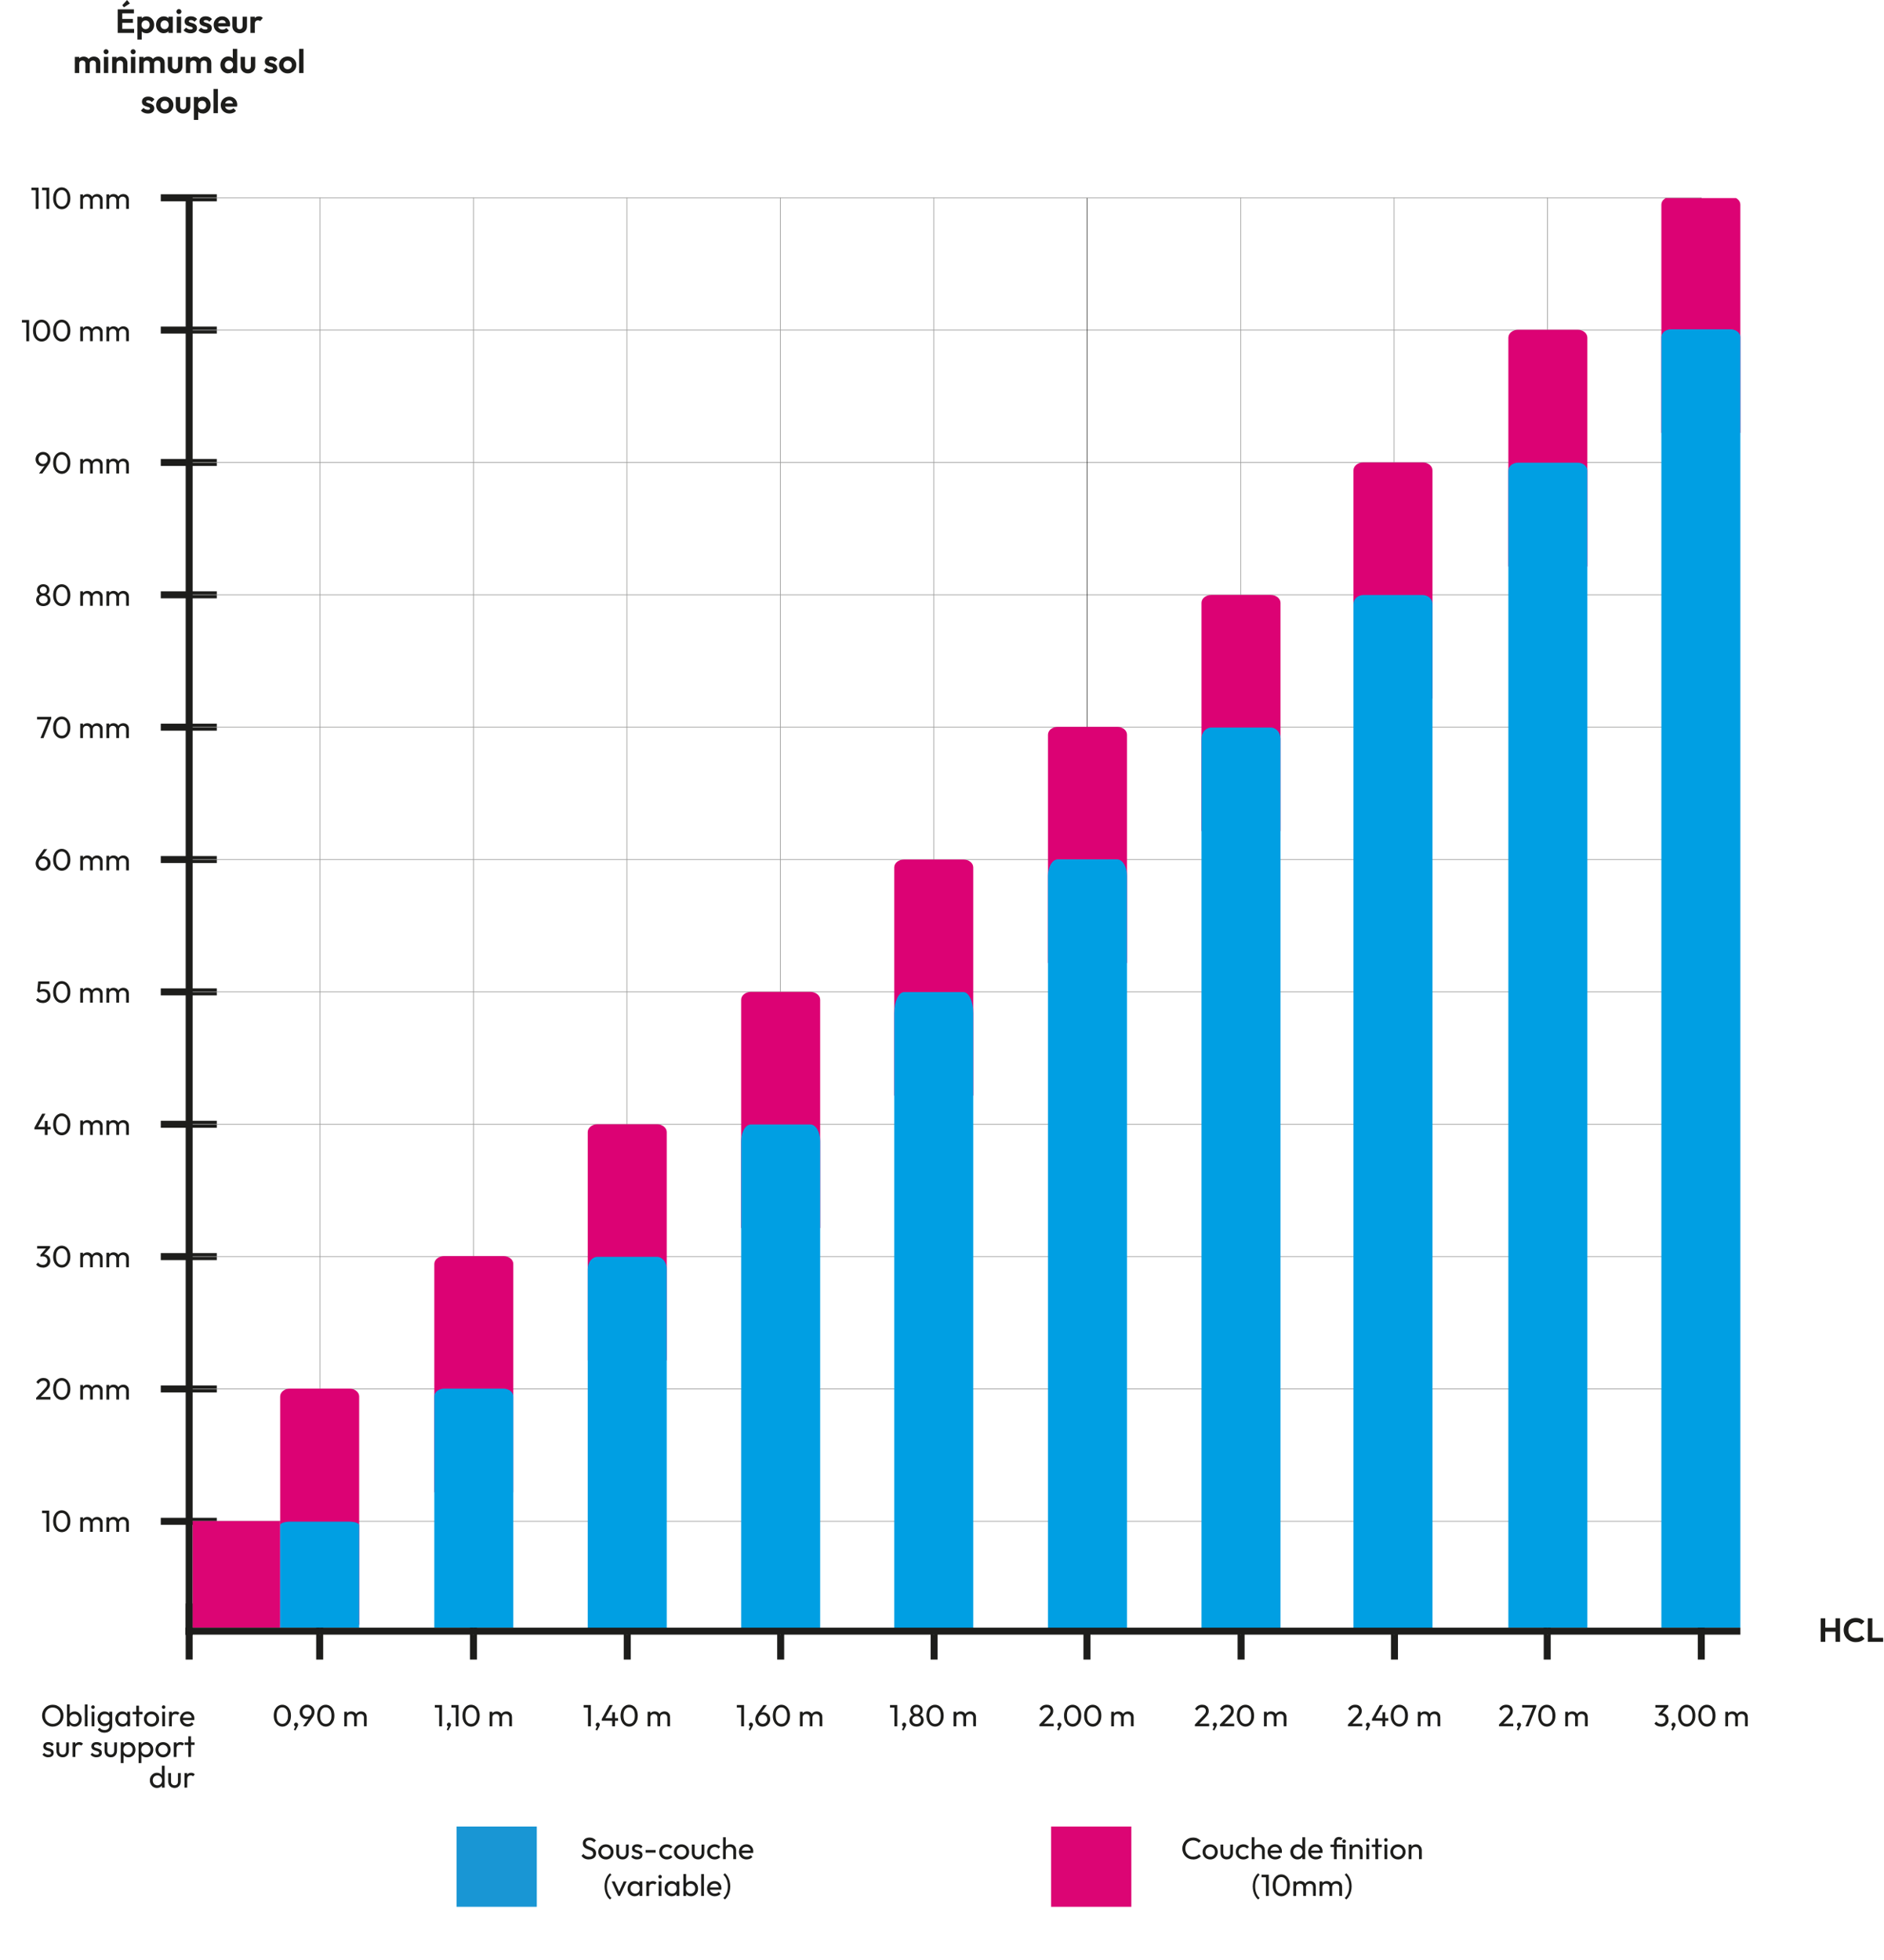 <?xml version="1.0" encoding="UTF-8"?>
<svg id="Calque_2" data-name="Calque 2" xmlns="http://www.w3.org/2000/svg" width="676.04" height="702.98" xmlns:xlink="http://www.w3.org/1999/xlink" viewBox="0 0 676.04 702.98">
  <defs>
    <clipPath id="clippath">
      <rect y="71.05" width="633.02" height="631.93" style="fill: none;"/>
    </clipPath>
  </defs>
  <g id="Calque_1-2" data-name="Calque 1">
    <line x1="57.69" y1="70.94" x2="77.79" y2="70.94" style="fill: none; stroke: #1d1d1b; stroke-width: 2.51px;"/>
    <line x1="57.69" y1="118.41" x2="77.79" y2="118.41" style="fill: none; stroke: #1d1d1b; stroke-width: 2.51px;"/>
    <line x1="57.69" y1="165.89" x2="77.79" y2="165.89" style="fill: none; stroke: #1d1d1b; stroke-width: 2.51px;"/>
    <line x1="57.69" y1="213.37" x2="77.79" y2="213.37" style="fill: none; stroke: #1d1d1b; stroke-width: 2.51px;"/>
    <line x1="57.69" y1="260.85" x2="77.79" y2="260.85" style="fill: none; stroke: #1d1d1b; stroke-width: 2.51px;"/>
    <line x1="57.69" y1="308.33" x2="77.79" y2="308.33" style="fill: none; stroke: #1d1d1b; stroke-width: 2.51px;"/>
    <line x1="57.69" y1="355.81" x2="77.79" y2="355.81" style="fill: none; stroke: #1d1d1b; stroke-width: 2.51px;"/>
    <line x1="57.69" y1="403.29" x2="77.79" y2="403.29" style="fill: none; stroke: #1d1d1b; stroke-width: 2.51px;"/>
    <line x1="57.69" y1="450.76" x2="77.79" y2="450.76" style="fill: none; stroke: #1d1d1b; stroke-width: 2.51px;"/>
    <line x1="57.69" y1="498.24" x2="77.79" y2="498.24" style="fill: none; stroke: #1d1d1b; stroke-width: 2.51px;"/>
    <line x1="57.69" y1="545.72" x2="77.79" y2="545.72" style="fill: none; stroke: #1d1d1b; stroke-width: 2.51px;"/>
    <line x1="610.48" y1="595.32" x2="610.48" y2="575.21" style="fill: none; stroke: #1d1d1b; stroke-width: 2.51px;"/>
    <line x1="390.03" y1="595.32" x2="390.03" y2="575.21" style="fill: none; stroke: #1d1d1b; stroke-width: 2.51px;"/>
    <line x1="445.35" y1="595.32" x2="445.35" y2="575.21" style="fill: none; stroke: #1d1d1b; stroke-width: 2.51px;"/>
    <line x1="500.38" y1="595.32" x2="500.38" y2="575.21" style="fill: none; stroke: #1d1d1b; stroke-width: 2.51px;"/>
    <line x1="555.19" y1="595.32" x2="555.19" y2="575.21" style="fill: none; stroke: #1d1d1b; stroke-width: 2.51px;"/>
    <line x1="335.19" y1="595.32" x2="335.19" y2="575.21" style="fill: none; stroke: #1d1d1b; stroke-width: 2.51px;"/>
    <line x1="280.13" y1="595.32" x2="280.13" y2="575.21" style="fill: none; stroke: #1d1d1b; stroke-width: 2.51px;"/>
    <line x1="225.07" y1="595.32" x2="225.07" y2="575.21" style="fill: none; stroke: #1d1d1b; stroke-width: 2.51px;"/>
    <line x1="169.89" y1="595.32" x2="169.89" y2="575.21" style="fill: none; stroke: #1d1d1b; stroke-width: 2.51px;"/>
    <line x1="114.71" y1="595.32" x2="114.71" y2="575.21" style="fill: none; stroke: #1d1d1b; stroke-width: 2.51px;"/>
    <line x1="67.88" y1="595.32" x2="67.88" y2="575.21" style="fill: none; stroke: #1d1d1b; stroke-width: 2.51px;"/>
    <line x1="67.88" y1="70.94" x2="610.54" y2="70.94" style="fill: none; stroke: #9d9d9c; stroke-width: .25px;"/>
    <line x1="67.88" y1="118.41" x2="610.54" y2="118.41" style="fill: none; stroke: #9d9d9c; stroke-width: .25px;"/>
    <line x1="67.88" y1="165.89" x2="610.54" y2="165.89" style="fill: none; stroke: #9d9d9c; stroke-width: .25px;"/>
    <line x1="67.88" y1="213.37" x2="610.54" y2="213.37" style="fill: none; stroke: #9d9d9c; stroke-width: .25px;"/>
    <line x1="67.88" y1="260.85" x2="610.54" y2="260.85" style="fill: none; stroke: #9d9d9c; stroke-width: .25px;"/>
    <line x1="67.88" y1="308.33" x2="610.54" y2="308.33" style="fill: none; stroke: #9d9d9c; stroke-width: .25px;"/>
    <line x1="67.88" y1="355.81" x2="610.54" y2="355.81" style="fill: none; stroke: #9d9d9c; stroke-width: .25px;"/>
    <line x1="67.88" y1="403.29" x2="610.54" y2="403.29" style="fill: none; stroke: #9d9d9c; stroke-width: .25px;"/>
    <line x1="67.88" y1="450.76" x2="610.54" y2="450.76" style="fill: none; stroke: #9d9d9c; stroke-width: .25px;"/>
    <line x1="67.88" y1="498.24" x2="610.54" y2="498.24" style="fill: none; stroke: #9d9d9c; stroke-width: .25px;"/>
    <line x1="67.88" y1="545.72" x2="610.54" y2="545.72" style="fill: none; stroke: #9d9d9c; stroke-width: .25px;"/>
    <line x1="335.06" y1="70.82" x2="335.06" y2="586.39" style="fill: none; stroke: #9d9d9c; stroke-width: .25px;"/>
    <line x1="555.31" y1="70.82" x2="555.31" y2="586.39" style="fill: none; stroke: #9d9d9c; stroke-width: .25px;"/>
    <line x1="114.84" y1="70.82" x2="114.84" y2="586.39" style="fill: none; stroke: #9d9d9c; stroke-width: .25px;"/>
    <line x1="169.89" y1="70.82" x2="169.89" y2="586.39" style="fill: none; stroke: #9d9d9c; stroke-width: .25px;"/>
    <line x1="280.01" y1="70.82" x2="280.01" y2="586.39" style="fill: none; stroke: #9d9d9c; stroke-width: .25px;"/>
    <line x1="500.25" y1="70.82" x2="500.25" y2="586.39" style="fill: none; stroke: #9d9d9c; stroke-width: .25px;"/>
    <line x1="224.95" y1="70.82" x2="224.95" y2="586.39" style="fill: none; stroke: #9d9d9c; stroke-width: .25px;"/>
    <line x1="445.2" y1="70.82" x2="445.2" y2="586.39" style="fill: none; stroke: #9d9d9c; stroke-width: .25px;"/>
    <line x1="67.88" y1="70.4" x2="67.88" y2="586.51" style="fill: none; stroke: #1d1d1b; stroke-width: 2.51px;"/>
    <line x1="390.13" y1="71.05" x2="390.13" y2="586.39" style="fill: none; stroke: #1d1d1b; stroke-width: .21px;"/>
    <line x1="610.38" y1="71.05" x2="610.38" y2="586.39" style="fill: none; stroke: #1d1d1b; stroke-width: .21px;"/>
    <g>
      <path d="M11.27,68.24v-.92h2.48v.92h-2.48ZM12.83,74.95v-7.63h1.02v7.63h-1.02Z" style="fill: #1d1d1b;"/>
      <path d="M15.08,68.24v-.92h2.48v.92h-2.48ZM16.65,74.95v-7.63h1.02v7.63h-1.02Z" style="fill: #1d1d1b;"/>
      <path d="M22.19,75.06c-.57,0-1.09-.16-1.57-.48-.47-.32-.85-.78-1.13-1.37-.28-.59-.42-1.29-.42-2.08s.14-1.49.41-2.08c.27-.59.65-1.04,1.12-1.36s.99-.48,1.55-.48,1.1.16,1.57.48.84.77,1.12,1.36c.27.59.41,1.28.41,2.09s-.14,1.5-.41,2.08-.65,1.04-1.11,1.36c-.47.32-.98.48-1.55.48ZM22.17,74.08c.4,0,.76-.11,1.06-.33s.54-.56.72-1c.18-.44.26-.98.26-1.63s-.09-1.19-.26-1.62c-.18-.44-.42-.77-.73-.99s-.66-.34-1.07-.34-.75.11-1.06.34-.55.55-.72.99-.26.98-.26,1.62.09,1.19.26,1.63c.17.44.41.77.72,1s.66.33,1.07.33Z" style="fill: #1d1d1b;"/>
      <path d="M28.79,74.95v-5.22h.99v5.22h-.99ZM32.32,74.95v-3.16c0-.39-.12-.69-.36-.92s-.54-.34-.9-.34c-.24,0-.46.05-.65.15-.19.1-.34.25-.46.43-.12.18-.18.4-.18.66l-.41-.2c0-.4.09-.74.26-1.03.17-.29.41-.52.71-.69s.64-.25,1.01-.25.7.08,1,.24c.3.16.53.39.7.68.17.29.26.64.26,1.04v3.37h-.99ZM35.85,74.95v-3.16c0-.39-.12-.69-.36-.92-.24-.22-.53-.34-.89-.34-.24,0-.46.05-.65.15s-.35.25-.47.43c-.12.18-.18.4-.18.66l-.56-.2c.02-.4.13-.75.32-1.04.19-.29.45-.52.75-.68.31-.17.65-.25,1.01-.25s.72.08,1.02.24.54.39.72.68c.18.29.27.65.27,1.06v3.36h-1Z" style="fill: #1d1d1b;"/>
      <path d="M38.2,74.95v-5.22h.99v5.22h-.99ZM41.73,74.95v-3.16c0-.39-.12-.69-.36-.92s-.54-.34-.9-.34c-.24,0-.46.05-.65.15-.19.1-.34.25-.46.43-.12.18-.18.4-.18.66l-.41-.2c0-.4.09-.74.26-1.03.17-.29.41-.52.71-.69s.64-.25,1.01-.25.7.08,1,.24c.3.16.53.39.7.68.17.29.26.64.26,1.04v3.37h-.99ZM45.26,74.95v-3.16c0-.39-.12-.69-.36-.92-.24-.22-.53-.34-.89-.34-.24,0-.46.05-.65.15s-.35.25-.47.43c-.12.18-.18.4-.18.66l-.56-.2c.02-.4.13-.75.32-1.04.19-.29.45-.52.75-.68.31-.17.65-.25,1.01-.25s.72.08,1.02.24.54.39.72.68c.18.29.27.65.27,1.06v3.36h-1Z" style="fill: #1d1d1b;"/>
    </g>
    <g>
      <path d="M15.08,542.79v-.92h2.48v.92h-2.48ZM16.65,549.5v-7.63h1.02v7.63h-1.02Z" style="fill: #1d1d1b;"/>
      <path d="M22.19,549.61c-.57,0-1.09-.16-1.57-.48-.47-.32-.85-.78-1.13-1.37-.28-.59-.42-1.29-.42-2.08s.14-1.49.41-2.08c.27-.59.65-1.04,1.12-1.36s.99-.48,1.55-.48,1.1.16,1.57.48.84.77,1.12,1.36c.27.59.41,1.28.41,2.09s-.14,1.5-.41,2.08-.65,1.04-1.11,1.36c-.47.32-.98.48-1.55.48ZM22.17,548.63c.4,0,.76-.11,1.06-.33s.54-.56.72-1c.18-.44.26-.98.26-1.63s-.09-1.19-.26-1.62c-.18-.44-.42-.77-.73-.99s-.66-.34-1.07-.34-.75.11-1.06.34-.55.55-.72.99-.26.98-.26,1.62.09,1.19.26,1.63c.17.44.41.77.72,1s.66.33,1.07.33Z" style="fill: #1d1d1b;"/>
      <path d="M28.79,549.5v-5.22h.99v5.22h-.99ZM32.32,549.5v-3.16c0-.39-.12-.69-.36-.92s-.54-.34-.9-.34c-.24,0-.46.05-.65.15-.19.1-.34.25-.46.43-.12.18-.18.4-.18.66l-.41-.2c0-.4.09-.74.26-1.03.17-.29.41-.52.71-.69s.64-.25,1.01-.25.7.08,1,.24c.3.16.53.39.7.68.17.29.26.64.26,1.04v3.37h-.99ZM35.85,549.5v-3.16c0-.39-.12-.69-.36-.92-.24-.22-.53-.34-.89-.34-.24,0-.46.05-.65.15s-.35.25-.47.43c-.12.18-.18.4-.18.66l-.56-.2c.02-.4.13-.75.32-1.04.19-.29.45-.52.75-.68.31-.17.65-.25,1.01-.25s.72.08,1.02.24.54.39.72.68c.18.29.27.65.27,1.06v3.36h-1Z" style="fill: #1d1d1b;"/>
      <path d="M38.2,549.5v-5.22h.99v5.22h-.99ZM41.73,549.5v-3.16c0-.39-.12-.69-.36-.92s-.54-.34-.9-.34c-.24,0-.46.05-.65.15-.19.1-.34.25-.46.43-.12.18-.18.4-.18.66l-.41-.2c0-.4.09-.74.26-1.03.17-.29.41-.52.71-.69s.64-.25,1.01-.25.7.08,1,.24c.3.16.53.39.7.68.17.29.26.64.26,1.04v3.37h-.99ZM45.26,549.5v-3.16c0-.39-.12-.69-.36-.92-.24-.22-.53-.34-.89-.34-.24,0-.46.05-.65.15s-.35.25-.47.43c-.12.18-.18.4-.18.66l-.56-.2c.02-.4.13-.75.32-1.04.19-.29.45-.52.75-.68.31-.17.65-.25,1.01-.25s.72.08,1.02.24.54.39.72.68c.18.29.27.65.27,1.06v3.36h-1Z" style="fill: #1d1d1b;"/>
    </g>
    <g>
      <path d="M101.35,619.36c-.57,0-1.09-.16-1.57-.48-.47-.32-.85-.78-1.13-1.37-.28-.59-.42-1.29-.42-2.08s.14-1.49.41-2.08c.27-.59.65-1.04,1.12-1.36s.99-.48,1.55-.48,1.1.16,1.57.48.84.77,1.12,1.36c.27.59.41,1.28.41,2.09s-.14,1.5-.41,2.08-.65,1.04-1.11,1.36c-.47.32-.98.48-1.55.48ZM101.32,618.38c.4,0,.76-.11,1.06-.33s.54-.56.72-1c.18-.44.26-.98.26-1.63s-.09-1.19-.26-1.62c-.18-.44-.42-.77-.73-.99s-.66-.34-1.07-.34-.75.11-1.06.34-.55.55-.72.99-.26.98-.26,1.62.09,1.19.26,1.63c.17.44.41.77.72,1s.66.33,1.07.33Z" style="fill: #1d1d1b;"/>
      <path d="M105.43,620.46l.68-1.31.35-.09c-.04.08-.08.15-.14.2-.06.05-.12.08-.2.08-.15,0-.3-.06-.42-.19s-.19-.29-.19-.48c0-.21.07-.39.21-.53.14-.14.32-.21.53-.21.19,0,.36.07.51.21.15.14.22.32.22.53,0,.08-.02.18-.05.29-.03.11-.1.26-.19.43l-.73,1.38-.57-.31Z" style="fill: #1d1d1b;"/>
      <path d="M108.72,619.25l2.3-3.13.37-.2c-.09.15-.19.28-.32.38-.12.11-.28.19-.46.25-.18.06-.4.09-.65.09-.44,0-.85-.11-1.22-.32-.37-.21-.67-.51-.89-.89-.22-.38-.33-.8-.33-1.28s.12-.94.36-1.34c.24-.4.56-.72.97-.96s.85-.36,1.34-.36.95.12,1.35.35c.4.23.72.55.96.94.23.39.35.83.35,1.33,0,.67-.23,1.35-.7,2.01l-2.24,3.11h-1.2ZM110.2,615.83c.31,0,.58-.08.83-.23.25-.15.44-.35.58-.61.14-.25.21-.53.21-.84,0-.32-.07-.61-.21-.86-.14-.25-.34-.45-.58-.6-.25-.15-.52-.22-.83-.22s-.58.07-.83.22-.44.35-.59.6c-.15.25-.22.54-.22.86s.07.6.22.85c.15.25.34.45.59.6.25.15.52.23.83.23Z" style="fill: #1d1d1b;"/>
      <path d="M116.93,619.36c-.57,0-1.09-.16-1.57-.48-.47-.32-.85-.78-1.13-1.37-.28-.59-.42-1.29-.42-2.08s.14-1.49.41-2.08c.27-.59.65-1.04,1.12-1.36s.99-.48,1.55-.48,1.1.16,1.57.48.84.77,1.12,1.36c.27.59.41,1.28.41,2.09s-.14,1.5-.41,2.08-.65,1.04-1.11,1.36c-.47.32-.98.48-1.55.48ZM116.91,618.38c.4,0,.76-.11,1.06-.33s.54-.56.72-1c.18-.44.26-.98.26-1.63s-.09-1.19-.26-1.62c-.18-.44-.42-.77-.73-.99s-.66-.34-1.07-.34-.75.11-1.06.34-.55.55-.72.99-.26.98-.26,1.62.09,1.19.26,1.63c.17.44.41.77.72,1s.66.33,1.07.33Z" style="fill: #1d1d1b;"/>
      <path d="M123.53,619.25v-5.22h.99v5.22h-.99ZM127.06,619.25v-3.16c0-.39-.12-.69-.36-.92s-.54-.34-.9-.34c-.24,0-.46.05-.65.15-.19.1-.34.25-.46.43-.12.18-.18.4-.18.66l-.41-.2c0-.4.09-.74.26-1.03.17-.29.41-.52.71-.69s.64-.25,1.01-.25.7.08,1,.24c.3.16.53.39.7.68.17.29.26.64.26,1.04v3.37h-.99ZM130.6,619.25v-3.16c0-.39-.12-.69-.36-.92-.24-.22-.53-.34-.89-.34-.24,0-.46.05-.65.15s-.35.25-.47.43c-.12.18-.18.4-.18.66l-.56-.2c.02-.4.13-.75.32-1.04.19-.29.45-.52.75-.68.31-.17.65-.25,1.01-.25s.72.08,1.02.24.54.39.72.68c.18.29.27.65.27,1.06v3.36h-1Z" style="fill: #1d1d1b;"/>
    </g>
    <g>
      <path d="M156.03,612.54v-.92h2.48v.92h-2.48ZM157.59,619.25v-7.63h1.02v7.63h-1.02Z" style="fill: #1d1d1b;"/>
      <path d="M160.28,620.46l.68-1.31.35-.09c-.04.08-.08.15-.14.2-.06.05-.12.08-.2.08-.15,0-.3-.06-.42-.19s-.19-.29-.19-.48c0-.21.07-.39.21-.53.14-.14.32-.21.53-.21.19,0,.36.07.51.21.15.14.22.32.22.53,0,.08-.02.18-.05.29-.03.11-.1.26-.19.43l-.73,1.38-.57-.31Z" style="fill: #1d1d1b;"/>
      <path d="M161.97,612.54v-.92h2.48v.92h-2.48ZM163.53,619.25v-7.63h1.02v7.63h-1.02Z" style="fill: #1d1d1b;"/>
      <path d="M169.07,619.36c-.57,0-1.09-.16-1.57-.48-.47-.32-.85-.78-1.13-1.37-.28-.59-.42-1.29-.42-2.08s.14-1.49.41-2.08c.27-.59.65-1.04,1.12-1.36s.99-.48,1.55-.48,1.1.16,1.57.48.84.77,1.12,1.36c.27.59.41,1.28.41,2.09s-.14,1.5-.41,2.08-.65,1.04-1.11,1.36c-.47.32-.98.48-1.55.48ZM169.05,618.38c.4,0,.76-.11,1.06-.33s.54-.56.72-1c.18-.44.26-.98.26-1.63s-.09-1.19-.26-1.62c-.18-.44-.42-.77-.73-.99s-.66-.34-1.07-.34-.75.11-1.06.34-.55.55-.72.99-.26.98-.26,1.62.09,1.19.26,1.63c.17.44.41.77.72,1s.66.33,1.07.33Z" style="fill: #1d1d1b;"/>
      <path d="M175.67,619.25v-5.22h.99v5.22h-.99ZM179.2,619.25v-3.16c0-.39-.12-.69-.36-.92s-.54-.34-.9-.34c-.24,0-.46.05-.65.15-.19.1-.34.25-.46.43-.12.18-.18.4-.18.66l-.41-.2c0-.4.09-.74.26-1.03.17-.29.41-.52.71-.69s.64-.25,1.01-.25.7.08,1,.24c.3.16.53.39.7.68.17.29.26.64.26,1.04v3.37h-.99ZM182.73,619.25v-3.16c0-.39-.12-.69-.36-.92-.24-.22-.53-.34-.89-.34-.24,0-.46.05-.65.15s-.35.25-.47.43c-.12.18-.18.4-.18.66l-.56-.2c.02-.4.13-.75.32-1.04.19-.29.45-.52.75-.68.31-.17.65-.25,1.01-.25s.72.08,1.02.24.54.39.72.68c.18.29.27.65.27,1.06v3.36h-1Z" style="fill: #1d1d1b;"/>
    </g>
    <g>
      <path d="M209.43,612.54v-.92h2.48v.92h-2.48ZM210.99,619.25v-7.63h1.02v7.63h-1.02Z" style="fill: #1d1d1b;"/>
      <path d="M213.69,620.46l.68-1.31.35-.09c-.04.08-.08.15-.14.2-.06.05-.12.08-.2.08-.15,0-.3-.06-.42-.19s-.19-.29-.19-.48c0-.21.07-.39.21-.53.14-.14.32-.21.53-.21.19,0,.36.07.51.21.15.14.22.32.22.53,0,.08-.02.18-.05.29-.03.11-.1.26-.19.43l-.73,1.38-.57-.31Z" style="fill: #1d1d1b;"/>
      <path d="M215.94,616.62l2.78-5h1.17l-2.84,5h-1.11ZM215.94,617.26v-.64l.44-.29h5.41v.92h-5.85ZM219.67,619.25v-5.05h1.02v5.05h-1.02Z" style="fill: #1d1d1b;"/>
      <path d="M225.79,619.36c-.57,0-1.09-.16-1.57-.48-.47-.32-.85-.78-1.13-1.37-.28-.59-.42-1.29-.42-2.08s.14-1.49.41-2.08c.27-.59.65-1.04,1.12-1.36s.99-.48,1.55-.48,1.1.16,1.57.48.84.77,1.12,1.36c.27.59.41,1.28.41,2.09s-.14,1.5-.41,2.08-.65,1.04-1.11,1.36c-.47.32-.98.48-1.55.48ZM225.77,618.38c.4,0,.76-.11,1.06-.33s.54-.56.72-1c.18-.44.26-.98.26-1.63s-.09-1.19-.26-1.62c-.18-.44-.42-.77-.73-.99s-.66-.34-1.07-.34-.75.11-1.06.34-.55.55-.72.99-.26.98-.26,1.62.09,1.19.26,1.63c.17.44.41.77.72,1s.66.33,1.07.33Z" style="fill: #1d1d1b;"/>
      <path d="M232.39,619.25v-5.22h.99v5.22h-.99ZM235.92,619.25v-3.16c0-.39-.12-.69-.36-.92s-.54-.34-.9-.34c-.24,0-.46.05-.65.15-.19.1-.34.25-.46.43-.12.18-.18.4-.18.66l-.41-.2c0-.4.09-.74.26-1.03.17-.29.41-.52.71-.69s.64-.25,1.01-.25.7.08,1,.24c.3.16.53.39.7.68.17.29.26.64.26,1.04v3.37h-.99ZM239.45,619.25v-3.16c0-.39-.12-.69-.36-.92-.24-.22-.53-.34-.89-.34-.24,0-.46.05-.65.15s-.35.25-.47.43c-.12.18-.18.4-.18.66l-.56-.2c.02-.4.13-.75.32-1.04.19-.29.45-.52.75-.68.31-.17.65-.25,1.01-.25s.72.08,1.02.24.54.39.72.68c.18.29.27.65.27,1.06v3.36h-1Z" style="fill: #1d1d1b;"/>
    </g>
    <g>
      <path d="M264.4,612.54v-.92h2.48v.92h-2.48ZM265.96,619.25v-7.63h1.02v7.63h-1.02Z" style="fill: #1d1d1b;"/>
      <path d="M268.66,620.46l.68-1.31.35-.09c-.04.08-.08.15-.14.2-.06.05-.12.08-.2.08-.15,0-.3-.06-.42-.19s-.19-.29-.19-.48c0-.21.07-.39.21-.53.14-.14.32-.21.53-.21.19,0,.36.07.51.21.15.14.22.32.22.53,0,.08-.02.18-.05.29-.03.11-.1.26-.19.43l-.73,1.38-.57-.31Z" style="fill: #1d1d1b;"/>
      <path d="M273.69,619.36c-.51,0-.96-.12-1.36-.35-.4-.23-.72-.55-.95-.95-.23-.4-.35-.84-.35-1.32,0-.67.23-1.35.7-2.01l2.24-3.11h1.2l-2.3,3.13-.37.2c.09-.15.19-.28.32-.39s.28-.19.46-.25c.18-.06.4-.09.65-.09.45,0,.85.11,1.22.32.36.21.66.5.88.87.22.37.34.8.34,1.29s-.12.93-.36,1.33-.56.72-.97.96c-.41.24-.86.36-1.35.36ZM273.69,618.39c.31,0,.58-.08.83-.23.25-.15.44-.35.58-.6s.21-.54.21-.85-.07-.6-.21-.85-.34-.45-.58-.6c-.25-.15-.52-.22-.83-.22s-.58.07-.83.22-.44.35-.58.6-.21.54-.21.85.07.6.21.86.34.46.58.6.52.22.83.22Z" style="fill: #1d1d1b;"/>
      <path d="M280.43,619.36c-.57,0-1.09-.16-1.57-.48-.47-.32-.85-.78-1.13-1.37-.28-.59-.42-1.29-.42-2.08s.14-1.49.41-2.08c.27-.59.65-1.04,1.12-1.36s.99-.48,1.55-.48,1.1.16,1.57.48.84.77,1.12,1.36c.27.59.41,1.28.41,2.09s-.14,1.5-.41,2.08-.65,1.04-1.11,1.36c-.47.32-.98.48-1.55.48ZM280.4,618.38c.4,0,.76-.11,1.06-.33s.54-.56.72-1c.18-.44.26-.98.26-1.63s-.09-1.19-.26-1.62c-.18-.44-.42-.77-.73-.99s-.66-.34-1.07-.34-.75.11-1.06.34-.55.55-.72.99-.26.98-.26,1.62.09,1.19.26,1.63c.17.44.41.77.72,1s.66.33,1.07.33Z" style="fill: #1d1d1b;"/>
      <path d="M287.03,619.25v-5.22h.99v5.22h-.99ZM290.56,619.25v-3.16c0-.39-.12-.69-.36-.92s-.54-.34-.9-.34c-.24,0-.46.05-.65.15-.19.1-.34.25-.46.43-.12.18-.18.4-.18.66l-.41-.2c0-.4.09-.74.26-1.03.17-.29.41-.52.71-.69s.64-.25,1.01-.25.7.08,1,.24c.3.16.53.39.7.68.17.29.26.64.26,1.04v3.37h-.99ZM294.09,619.25v-3.16c0-.39-.12-.69-.36-.92-.24-.22-.53-.34-.89-.34-.24,0-.46.05-.65.15s-.35.25-.47.43c-.12.18-.18.4-.18.66l-.56-.2c.02-.4.13-.75.32-1.04.19-.29.45-.52.75-.68.31-.17.65-.25,1.01-.25s.72.08,1.02.24.54.39.72.68c.18.29.27.65.27,1.06v3.36h-1Z" style="fill: #1d1d1b;"/>
    </g>
    <g>
      <path d="M319.38,612.54v-.92h2.48v.92h-2.48ZM320.94,619.25v-7.63h1.02v7.63h-1.02Z" style="fill: #1d1d1b;"/>
      <path d="M323.63,620.46l.68-1.31.35-.09c-.04.08-.08.15-.14.2-.06.05-.12.08-.2.08-.15,0-.3-.06-.42-.19s-.19-.29-.19-.48c0-.21.07-.39.21-.53.14-.14.32-.21.53-.21.19,0,.36.07.51.21.15.14.22.32.22.53,0,.08-.02.18-.05.29-.03.11-.1.26-.19.43l-.73,1.38-.57-.31Z" style="fill: #1d1d1b;"/>
      <path d="M328.9,619.36c-.51,0-.95-.1-1.34-.29-.38-.19-.68-.46-.9-.79-.21-.34-.32-.72-.32-1.14,0-.34.07-.66.2-.95.13-.29.33-.53.58-.73.26-.2.56-.35.9-.43l.03.3c-.29-.08-.54-.21-.75-.39s-.36-.39-.47-.64c-.11-.25-.16-.51-.16-.79,0-.4.1-.74.29-1.04.19-.3.45-.54.79-.71.33-.17.71-.26,1.14-.26s.81.09,1.14.26c.33.17.59.41.78.71.19.3.29.65.29,1.04,0,.28-.05.54-.16.79-.11.25-.26.46-.46.64s-.45.31-.74.39l.02-.3c.35.09.65.23.91.43.25.2.45.45.58.73.14.29.2.6.2.95,0,.43-.11.81-.32,1.14-.21.34-.51.6-.9.79-.39.19-.83.29-1.35.29ZM328.9,618.43c.31,0,.58-.06.81-.18s.41-.29.55-.5.2-.46.2-.74-.07-.51-.2-.73-.32-.38-.55-.5-.5-.18-.81-.18-.57.06-.8.18c-.23.12-.42.29-.56.5s-.2.45-.2.73.07.52.2.74.32.38.56.5c.23.12.5.18.8.18ZM328.9,614.8c.37,0,.67-.11.9-.34.23-.23.35-.52.35-.88s-.12-.64-.35-.86c-.23-.22-.54-.34-.9-.34s-.66.11-.89.34c-.23.22-.35.51-.35.86s.12.65.35.88c.23.23.53.34.89.34Z" style="fill: #1d1d1b;"/>
      <path d="M335.56,619.36c-.57,0-1.09-.16-1.57-.48-.47-.32-.85-.78-1.13-1.37-.28-.59-.42-1.29-.42-2.08s.14-1.49.41-2.08c.27-.59.65-1.04,1.12-1.36s.99-.48,1.55-.48,1.1.16,1.57.48.84.77,1.12,1.36c.27.59.41,1.28.41,2.09s-.14,1.5-.41,2.08-.65,1.04-1.11,1.36c-.47.32-.98.48-1.55.48ZM335.54,618.38c.4,0,.76-.11,1.06-.33s.54-.56.72-1c.18-.44.26-.98.26-1.63s-.09-1.19-.26-1.62c-.18-.44-.42-.77-.73-.99s-.66-.34-1.07-.34-.75.11-1.06.34-.55.55-.72.99-.26.98-.26,1.62.09,1.19.26,1.63c.17.44.41.77.72,1s.66.33,1.07.33Z" style="fill: #1d1d1b;"/>
      <path d="M342.16,619.25v-5.22h.99v5.22h-.99ZM345.69,619.25v-3.16c0-.39-.12-.69-.36-.92s-.54-.34-.9-.34c-.24,0-.46.05-.65.15-.19.1-.34.25-.46.43-.12.18-.18.4-.18.66l-.41-.2c0-.4.09-.74.26-1.03.17-.29.41-.52.71-.69s.64-.25,1.01-.25.7.08,1,.24c.3.16.53.39.7.68.17.29.26.64.26,1.04v3.37h-.99ZM349.22,619.25v-3.16c0-.39-.12-.69-.36-.92-.24-.22-.53-.34-.89-.34-.24,0-.46.05-.65.15s-.35.25-.47.43c-.12.18-.18.4-.18.66l-.56-.2c.02-.4.13-.75.32-1.04.19-.29.45-.52.75-.68.31-.17.65-.25,1.01-.25s.72.08,1.02.24.54.39.72.68c.18.29.27.65.27,1.06v3.36h-1Z" style="fill: #1d1d1b;"/>
    </g>
    <g>
      <path d="M372.98,618.62l2.82-2.97c.29-.29.51-.55.67-.76.16-.22.28-.42.35-.6s.1-.37.1-.57c0-.39-.12-.69-.37-.91-.25-.22-.57-.33-.97-.33s-.73.09-1.02.28c-.29.19-.55.47-.78.86l-.73-.61c.3-.5.66-.87,1.09-1.13.43-.25.92-.38,1.47-.38.47,0,.88.09,1.23.28.35.18.62.44.81.77.19.33.29.71.29,1.16,0,.32-.04.6-.12.85-.08.25-.21.5-.41.76-.19.26-.46.57-.81.93l-2.28,2.34-1.34.03ZM372.98,619.25v-.63l.88-.3h4.25v.92h-5.13Z" style="fill: #1d1d1b;"/>
      <path d="M379.35,620.46l.68-1.31.35-.09c-.04.08-.08.15-.14.2-.05.05-.12.08-.2.08-.15,0-.3-.06-.42-.19-.13-.13-.19-.29-.19-.48,0-.21.07-.39.21-.53.14-.14.32-.21.53-.21.19,0,.36.07.51.21.15.14.22.32.22.53,0,.08-.02.18-.05.29-.03.11-.1.26-.19.43l-.73,1.38-.57-.31Z" style="fill: #1d1d1b;"/>
      <path d="M384.93,619.36c-.57,0-1.09-.16-1.57-.48-.47-.32-.85-.78-1.13-1.37-.28-.59-.42-1.29-.42-2.08s.14-1.49.41-2.08c.27-.59.65-1.04,1.12-1.36.47-.32.99-.48,1.55-.48s1.1.16,1.57.48c.47.32.84.77,1.12,1.36.28.59.41,1.28.41,2.09s-.14,1.5-.41,2.08c-.27.59-.65,1.04-1.11,1.36-.46.32-.98.48-1.54.48ZM384.9,618.38c.4,0,.76-.11,1.06-.33.3-.22.54-.56.72-1,.18-.44.26-.98.26-1.63s-.09-1.19-.26-1.62-.42-.77-.73-.99c-.31-.22-.66-.34-1.07-.34s-.75.11-1.06.34c-.31.22-.55.55-.72.99-.17.44-.26.98-.26,1.62s.09,1.19.26,1.63c.17.44.41.77.72,1,.31.22.66.33,1.07.33Z" style="fill: #1d1d1b;"/>
      <path d="M392.14,619.36c-.57,0-1.09-.16-1.57-.48-.47-.32-.85-.78-1.13-1.37-.28-.59-.42-1.29-.42-2.08s.14-1.49.41-2.08c.27-.59.65-1.04,1.12-1.36.47-.32.99-.48,1.55-.48s1.1.16,1.57.48c.47.32.84.77,1.12,1.36.28.59.41,1.28.41,2.09s-.14,1.5-.41,2.08c-.27.59-.65,1.04-1.11,1.36-.46.32-.98.48-1.54.48ZM392.12,618.38c.4,0,.76-.11,1.06-.33.3-.22.54-.56.72-1,.18-.44.26-.98.26-1.63s-.09-1.19-.26-1.62-.42-.77-.73-.99c-.31-.22-.66-.34-1.07-.34s-.75.11-1.06.34c-.31.22-.55.55-.72.99-.17.44-.26.98-.26,1.62s.09,1.19.26,1.63c.17.44.41.77.72,1,.31.22.66.33,1.07.33Z" style="fill: #1d1d1b;"/>
      <path d="M398.74,619.25v-5.22h.99v5.22h-.99ZM402.27,619.25v-3.16c0-.39-.12-.69-.36-.92s-.54-.34-.9-.34c-.24,0-.46.05-.65.15s-.34.25-.46.43c-.12.18-.18.4-.18.66l-.41-.2c0-.4.09-.74.26-1.03.17-.29.41-.52.71-.69s.64-.25,1.01-.25.7.08,1,.24.53.39.7.68c.17.29.26.64.26,1.04v3.37h-.99ZM405.8,619.25v-3.16c0-.39-.12-.69-.36-.92-.24-.22-.53-.34-.89-.34-.24,0-.46.05-.65.15s-.35.25-.47.43c-.12.18-.18.4-.18.66l-.56-.2c.02-.4.13-.75.33-1.04.19-.29.45-.52.75-.68s.65-.25,1.01-.25.72.08,1.02.24.54.39.72.68c.18.29.27.65.27,1.06v3.36h-1Z" style="fill: #1d1d1b;"/>
    </g>
    <g>
      <path d="M428.76,618.62l2.82-2.97c.29-.29.51-.55.67-.76.16-.22.28-.42.35-.6.07-.18.1-.37.1-.57,0-.39-.12-.69-.37-.91-.25-.22-.57-.33-.97-.33s-.73.09-1.02.28c-.29.19-.55.47-.78.86l-.73-.61c.3-.5.66-.87,1.09-1.13.42-.25.92-.38,1.47-.38.47,0,.88.09,1.23.28s.62.44.81.77.29.71.29,1.16c0,.32-.04.6-.12.85-.08.25-.21.5-.41.76-.19.26-.46.57-.81.93l-2.28,2.34-1.34.03ZM428.76,619.25v-.63l.88-.3h4.25v.92h-5.13Z" style="fill: #1d1d1b;"/>
      <path d="M435.13,620.46l.68-1.31.35-.09c-.04.08-.08.15-.14.2-.06.05-.12.08-.2.08-.15,0-.29-.06-.42-.19-.13-.13-.19-.29-.19-.48,0-.21.07-.39.21-.53.14-.14.32-.21.53-.21.19,0,.36.07.51.21.15.14.22.32.22.53,0,.08-.02.18-.05.29-.03.11-.1.26-.19.43l-.73,1.38-.57-.31Z" style="fill: #1d1d1b;"/>
      <path d="M437.74,618.62l2.82-2.97c.29-.29.51-.55.67-.76.16-.22.28-.42.35-.6.07-.18.1-.37.1-.57,0-.39-.12-.69-.37-.91-.25-.22-.57-.33-.97-.33s-.73.09-1.02.28c-.29.19-.55.47-.78.86l-.73-.61c.3-.5.66-.87,1.09-1.13.42-.25.92-.38,1.47-.38.47,0,.88.09,1.23.28s.62.44.81.77.29.71.29,1.16c0,.32-.04.6-.12.85-.08.25-.21.5-.41.76-.19.26-.46.57-.81.93l-2.28,2.34-1.34.03ZM437.74,619.25v-.63l.88-.3h4.25v.92h-5.13Z" style="fill: #1d1d1b;"/>
      <path d="M446.95,619.36c-.57,0-1.09-.16-1.57-.48-.47-.32-.85-.78-1.13-1.37-.28-.59-.42-1.29-.42-2.08s.14-1.49.41-2.08c.28-.59.65-1.04,1.12-1.36.47-.32.99-.48,1.55-.48s1.1.16,1.57.48c.47.32.84.77,1.12,1.36.27.59.41,1.28.41,2.09s-.14,1.5-.41,2.08c-.28.59-.65,1.04-1.11,1.36-.47.32-.98.48-1.55.48ZM446.93,618.38c.4,0,.76-.11,1.06-.33.3-.22.54-.56.72-1,.18-.44.26-.98.26-1.63s-.09-1.19-.26-1.62c-.18-.44-.42-.77-.73-.99-.31-.22-.66-.34-1.07-.34s-.75.11-1.06.34c-.31.22-.55.55-.72.99-.17.44-.26.98-.26,1.62s.09,1.19.26,1.63c.17.44.41.77.72,1,.31.22.66.33,1.07.33Z" style="fill: #1d1d1b;"/>
      <path d="M453.55,619.25v-5.22h.99v5.22h-.99ZM457.09,619.25v-3.16c0-.39-.12-.69-.36-.92s-.54-.34-.9-.34c-.24,0-.46.05-.65.15s-.34.25-.46.43c-.12.18-.18.4-.18.66l-.41-.2c0-.4.09-.74.26-1.03.17-.29.41-.52.71-.69s.64-.25,1.01-.25.7.08,1,.24.53.39.7.68c.17.29.26.64.26,1.04v3.37h-.99ZM460.62,619.25v-3.16c0-.39-.12-.69-.36-.92-.24-.22-.53-.34-.89-.34-.24,0-.46.05-.65.15s-.35.25-.47.43c-.12.18-.18.4-.18.66l-.56-.2c.02-.4.13-.75.33-1.04.19-.29.45-.52.75-.68s.65-.25,1.01-.25.72.08,1.02.24.54.39.72.68c.18.29.27.65.27,1.06v3.36h-1Z" style="fill: #1d1d1b;"/>
    </g>
    <g>
      <path d="M483.68,618.62l2.82-2.97c.29-.29.51-.55.67-.76.16-.22.28-.42.35-.6s.1-.37.1-.57c0-.39-.12-.69-.37-.91-.25-.22-.57-.33-.97-.33s-.73.09-1.02.28c-.29.19-.55.47-.78.86l-.73-.61c.3-.5.66-.87,1.09-1.13.43-.25.92-.38,1.47-.38.47,0,.88.09,1.23.28.35.18.62.44.81.77.19.33.29.71.29,1.16,0,.32-.04.6-.12.85-.08.25-.21.5-.41.76-.19.26-.46.57-.81.93l-2.28,2.34-1.34.03ZM483.68,619.25v-.63l.88-.3h4.25v.92h-5.13Z" style="fill: #1d1d1b;"/>
      <path d="M490.05,620.46l.68-1.31.35-.09c-.04.08-.08.15-.14.2-.05.05-.12.08-.2.08-.15,0-.3-.06-.42-.19-.13-.13-.19-.29-.19-.48,0-.21.07-.39.21-.53.14-.14.32-.21.53-.21.19,0,.36.07.51.21.15.14.22.32.22.53,0,.08-.02.18-.05.29-.03.11-.1.26-.19.43l-.73,1.38-.57-.31Z" style="fill: #1d1d1b;"/>
      <path d="M492.32,616.62l2.78-5h1.17l-2.84,5h-1.11ZM492.32,617.26v-.64l.44-.29h5.41v.92h-5.85ZM496.05,619.25v-5.05h1.02v5.05h-1.02Z" style="fill: #1d1d1b;"/>
      <path d="M502.16,619.36c-.57,0-1.09-.16-1.57-.48-.47-.32-.85-.78-1.13-1.37-.28-.59-.42-1.29-.42-2.08s.14-1.49.41-2.08c.27-.59.65-1.04,1.12-1.36.47-.32.99-.48,1.55-.48s1.1.16,1.57.48c.47.32.84.77,1.12,1.36.28.59.41,1.28.41,2.09s-.14,1.5-.41,2.08c-.27.59-.65,1.04-1.11,1.36-.46.32-.98.48-1.54.48ZM502.14,618.38c.4,0,.76-.11,1.06-.33.3-.22.54-.56.72-1,.18-.44.26-.98.26-1.63s-.09-1.19-.26-1.62-.42-.77-.73-.99c-.31-.22-.66-.34-1.07-.34s-.75.11-1.06.34c-.31.22-.55.55-.72.99-.17.44-.26.98-.26,1.62s.09,1.19.26,1.63c.17.44.41.77.72,1,.31.22.66.33,1.07.33Z" style="fill: #1d1d1b;"/>
      <path d="M508.76,619.25v-5.22h.99v5.22h-.99ZM512.29,619.25v-3.16c0-.39-.12-.69-.36-.92s-.54-.34-.9-.34c-.24,0-.46.05-.65.15-.19.1-.34.25-.46.43-.12.18-.18.4-.18.66l-.41-.2c0-.4.09-.74.26-1.03.17-.29.41-.52.71-.69s.64-.25,1.01-.25.7.08,1,.24c.3.16.53.39.7.68.17.29.26.64.26,1.04v3.37h-.99ZM515.83,619.25v-3.16c0-.39-.12-.69-.36-.92s-.53-.34-.89-.34c-.24,0-.46.05-.65.15s-.35.25-.47.43c-.12.18-.18.4-.18.66l-.56-.2c.02-.4.13-.75.32-1.04s.45-.52.75-.68c.31-.17.64-.25,1.01-.25s.72.08,1.02.24.54.39.72.68c.18.29.27.65.27,1.06v3.36h-1Z" style="fill: #1d1d1b;"/>
    </g>
    <g>
      <path d="M537.89,618.62l2.82-2.97c.29-.29.51-.55.67-.76.16-.22.28-.42.35-.6s.1-.37.1-.57c0-.39-.12-.69-.37-.91-.25-.22-.57-.33-.97-.33s-.73.09-1.02.28c-.29.19-.55.47-.78.86l-.73-.61c.3-.5.66-.87,1.09-1.13.43-.25.92-.38,1.47-.38.47,0,.88.09,1.23.28.35.18.62.44.81.77.19.33.29.71.29,1.16,0,.32-.04.6-.12.85-.08.25-.21.5-.41.76-.19.26-.46.57-.81.93l-2.28,2.34-1.34.03ZM537.89,619.25v-.63l.88-.3h4.25v.92h-5.13Z" style="fill: #1d1d1b;"/>
      <path d="M544.26,620.46l.68-1.31.35-.09c-.04.08-.08.15-.14.2-.05.05-.12.08-.2.08-.15,0-.3-.06-.42-.19-.13-.13-.19-.29-.19-.48,0-.21.07-.39.21-.53.14-.14.32-.21.53-.21.19,0,.36.07.51.21.15.14.22.32.22.53,0,.08-.02.18-.05.29-.03.11-.1.26-.19.43l-.73,1.38-.57-.31Z" style="fill: #1d1d1b;"/>
      <path d="M546.19,612.54v-.92h5.08v.64l-.45.29h-4.63ZM547.39,619.25l2.86-7.03,1.02.03-2.79,7h-1.09Z" style="fill: #1d1d1b;"/>
      <path d="M555.07,619.36c-.57,0-1.09-.16-1.57-.48-.47-.32-.85-.78-1.13-1.37-.28-.59-.42-1.29-.42-2.08s.14-1.49.41-2.08c.28-.59.65-1.04,1.12-1.36.47-.32.99-.48,1.55-.48s1.1.16,1.57.48c.47.32.84.77,1.12,1.36.27.59.41,1.28.41,2.09s-.14,1.5-.41,2.08c-.28.59-.65,1.04-1.11,1.36-.47.32-.98.48-1.55.48ZM555.05,618.38c.4,0,.76-.11,1.06-.33.3-.22.54-.56.72-1,.18-.44.26-.98.26-1.63s-.09-1.19-.26-1.62c-.18-.44-.42-.77-.73-.99-.31-.22-.66-.34-1.07-.34s-.75.11-1.06.34c-.31.22-.55.55-.72.99-.17.44-.26.98-.26,1.62s.09,1.19.26,1.63c.17.44.41.77.72,1,.31.22.66.33,1.07.33Z" style="fill: #1d1d1b;"/>
      <path d="M561.67,619.25v-5.22h.99v5.22h-.99ZM565.2,619.25v-3.16c0-.39-.12-.69-.36-.92s-.54-.34-.9-.34c-.24,0-.46.05-.65.15-.19.1-.34.25-.46.43-.12.18-.18.4-.18.66l-.41-.2c0-.4.09-.74.26-1.03.17-.29.41-.52.71-.69s.64-.25,1.01-.25.7.08,1,.24c.3.16.53.39.7.68.17.29.26.64.26,1.04v3.37h-.99ZM568.74,619.25v-3.16c0-.39-.12-.69-.36-.92s-.53-.34-.89-.34c-.24,0-.46.05-.65.15s-.35.25-.47.43c-.12.18-.18.4-.18.66l-.56-.2c.02-.4.13-.75.32-1.04s.45-.52.75-.68c.31-.17.64-.25,1.01-.25s.72.08,1.02.24.54.39.72.68c.18.29.27.65.27,1.06v3.36h-1Z" style="fill: #1d1d1b;"/>
    </g>
    <g>
      <path d="M596.03,619.36c-.5,0-.95-.09-1.36-.28-.41-.19-.75-.46-1.03-.82l.7-.7c.17.26.4.46.69.61.29.15.62.23.98.23.34,0,.63-.06.88-.19.25-.13.44-.31.58-.54.14-.24.21-.51.21-.81s-.07-.59-.21-.82c-.14-.23-.34-.41-.6-.53-.26-.12-.56-.19-.91-.19-.13,0-.26,0-.4.03-.13.02-.26.05-.38.08l.44-.59c.14-.07.29-.12.45-.15.16-.04.32-.05.48-.05.41,0,.78.09,1.11.29.33.19.59.46.78.8s.29.74.29,1.2c0,.48-.12.91-.35,1.28-.23.37-.55.66-.95.87s-.87.31-1.41.31ZM594,612.54v-.92h4.64v.62l-.9.31h-3.74ZM595.18,615.41v-.63l2.23-2.54h1.23s-2.3,2.6-2.3,2.6l-1.17.57Z" style="fill: #1d1d1b;"/>
      <path d="M599.7,620.46l.68-1.31.35-.09c-.04.08-.08.15-.14.2-.06.05-.12.08-.2.08-.15,0-.29-.06-.42-.19-.13-.13-.19-.29-.19-.48,0-.21.07-.39.21-.53.14-.14.32-.21.53-.21.19,0,.36.07.51.21.15.14.22.32.22.53,0,.08-.02.18-.05.29-.03.11-.1.26-.19.43l-.73,1.38-.57-.31Z" style="fill: #1d1d1b;"/>
      <path d="M605.29,619.36c-.57,0-1.09-.16-1.57-.48-.47-.32-.85-.78-1.13-1.37-.28-.59-.42-1.29-.42-2.08s.14-1.49.41-2.08c.28-.59.65-1.04,1.12-1.36.47-.32.99-.48,1.55-.48s1.1.16,1.57.48c.47.32.84.77,1.12,1.36.27.59.41,1.28.41,2.09s-.14,1.5-.41,2.08c-.28.59-.65,1.04-1.11,1.36-.47.32-.98.48-1.55.48ZM605.27,618.38c.4,0,.76-.11,1.06-.33.3-.22.54-.56.72-1,.18-.44.26-.98.26-1.63s-.09-1.19-.26-1.62c-.18-.44-.42-.77-.73-.99-.31-.22-.66-.34-1.07-.34s-.75.11-1.06.34c-.31.22-.55.55-.72.99-.17.44-.26.98-.26,1.62s.09,1.19.26,1.63c.17.44.41.77.72,1,.31.22.66.33,1.07.33Z" style="fill: #1d1d1b;"/>
      <path d="M612.51,619.36c-.57,0-1.09-.16-1.57-.48-.47-.32-.85-.78-1.13-1.37-.28-.59-.42-1.29-.42-2.08s.14-1.49.41-2.08c.27-.59.65-1.04,1.12-1.36.47-.32.99-.48,1.55-.48s1.1.16,1.57.48c.47.32.84.77,1.12,1.36.28.59.41,1.28.41,2.09s-.14,1.5-.41,2.08c-.27.59-.65,1.04-1.11,1.36-.46.32-.98.48-1.54.48ZM612.48,618.38c.4,0,.76-.11,1.06-.33.3-.22.54-.56.72-1,.18-.44.26-.98.26-1.63s-.09-1.19-.26-1.62-.42-.77-.73-.99c-.31-.22-.66-.34-1.07-.34s-.75.11-1.06.34c-.31.22-.55.55-.72.99-.17.44-.26.98-.26,1.62s.09,1.19.26,1.63c.17.44.41.77.72,1,.31.22.66.33,1.07.33Z" style="fill: #1d1d1b;"/>
      <path d="M619.11,619.25v-5.22h.99v5.22h-.99ZM622.64,619.25v-3.16c0-.39-.12-.69-.36-.92s-.54-.34-.9-.34c-.24,0-.46.05-.65.15-.19.1-.34.25-.46.43-.12.18-.18.4-.18.66l-.41-.2c0-.4.09-.74.26-1.03.17-.29.41-.52.71-.69s.64-.25,1.01-.25.7.08,1,.24c.3.16.53.39.7.68.17.29.26.64.26,1.04v3.37h-.99ZM626.17,619.25v-3.16c0-.39-.12-.69-.36-.92s-.53-.34-.89-.34c-.24,0-.46.05-.65.15s-.35.25-.47.43c-.12.18-.18.4-.18.66l-.56-.2c.02-.4.13-.75.32-1.04s.45-.52.75-.68c.31-.17.64-.25,1.01-.25s.72.08,1.02.24.54.39.72.68c.18.29.27.65.27,1.06v3.36h-1Z" style="fill: #1d1d1b;"/>
    </g>
    <g>
      <path d="M12.97,501.42l2.82-2.97c.29-.29.51-.55.67-.76.16-.22.28-.42.35-.6.07-.18.1-.37.1-.57,0-.39-.12-.69-.37-.91-.25-.22-.57-.33-.97-.33s-.73.09-1.02.28c-.29.19-.55.47-.78.86l-.73-.61c.3-.5.66-.87,1.09-1.13s.92-.38,1.47-.38c.47,0,.88.09,1.23.28.35.18.62.44.81.77.19.33.29.71.29,1.16,0,.32-.04.6-.12.85-.08.25-.21.5-.41.76-.19.26-.46.57-.81.93l-2.28,2.34-1.34.03ZM12.97,502.05v-.63l.88-.3h4.25v.92h-5.13Z" style="fill: #1d1d1b;"/>
      <path d="M22.19,502.16c-.57,0-1.09-.16-1.57-.48-.47-.32-.85-.78-1.13-1.37-.28-.59-.42-1.29-.42-2.08s.14-1.49.41-2.08c.27-.59.65-1.04,1.12-1.36s.99-.48,1.55-.48,1.1.16,1.57.48.84.77,1.12,1.36c.27.59.41,1.28.41,2.09s-.14,1.5-.41,2.08-.65,1.04-1.11,1.36c-.47.32-.98.48-1.55.48ZM22.17,501.18c.4,0,.76-.11,1.06-.33s.54-.56.72-1c.18-.44.26-.98.26-1.63s-.09-1.19-.26-1.62c-.18-.44-.42-.77-.73-.99s-.66-.34-1.07-.34-.75.11-1.06.34-.55.55-.72.99-.26.98-.26,1.62.09,1.19.26,1.63c.17.44.41.77.72,1s.66.33,1.07.33Z" style="fill: #1d1d1b;"/>
      <path d="M28.79,502.05v-5.22h.99v5.22h-.99ZM32.32,502.05v-3.16c0-.39-.12-.69-.36-.92s-.54-.34-.9-.34c-.24,0-.46.05-.65.15-.19.1-.34.25-.46.43-.12.18-.18.4-.18.66l-.41-.2c0-.4.09-.74.26-1.03.17-.29.41-.52.71-.69s.64-.25,1.01-.25.7.08,1,.24c.3.16.53.39.7.68.17.29.26.64.26,1.04v3.37h-.99ZM35.85,502.05v-3.16c0-.39-.12-.69-.36-.92-.24-.22-.53-.34-.89-.34-.24,0-.46.05-.65.15s-.35.25-.47.43c-.12.18-.18.4-.18.66l-.56-.2c.02-.4.13-.75.32-1.04.19-.29.45-.52.75-.68.31-.17.65-.25,1.01-.25s.72.08,1.02.24.54.39.72.68c.18.29.27.65.27,1.06v3.36h-1Z" style="fill: #1d1d1b;"/>
      <path d="M38.2,502.05v-5.22h.99v5.22h-.99ZM41.73,502.05v-3.16c0-.39-.12-.69-.36-.92s-.54-.34-.9-.34c-.24,0-.46.05-.65.15-.19.1-.34.25-.46.43-.12.18-.18.4-.18.66l-.41-.2c0-.4.09-.74.26-1.03.17-.29.41-.52.71-.69s.64-.25,1.01-.25.7.08,1,.24c.3.16.53.39.7.68.17.29.26.64.26,1.04v3.37h-.99ZM45.26,502.05v-3.16c0-.39-.12-.69-.36-.92-.24-.22-.53-.34-.89-.34-.24,0-.46.05-.65.15s-.35.25-.47.43c-.12.18-.18.4-.18.66l-.56-.2c.02-.4.13-.75.32-1.04.19-.29.45-.52.75-.68.31-.17.65-.25,1.01-.25s.72.08,1.02.24.54.39.72.68c.18.29.27.65.27,1.06v3.36h-1Z" style="fill: #1d1d1b;"/>
    </g>
    <g>
      <path d="M15.36,454.7c-.5,0-.95-.09-1.36-.28-.41-.19-.75-.46-1.03-.82l.7-.7c.17.26.4.46.69.61.29.15.62.23.98.23.34,0,.63-.06.87-.19.25-.13.44-.31.58-.54.14-.24.21-.51.21-.81s-.07-.59-.21-.82-.34-.41-.6-.53c-.26-.12-.56-.19-.91-.19-.13,0-.26,0-.4.03-.13.02-.26.05-.38.08l.44-.59c.14-.07.29-.12.45-.15.16-.04.32-.05.48-.05.41,0,.78.09,1.11.29.33.19.59.46.78.8s.29.74.29,1.2c0,.48-.12.91-.35,1.28s-.55.66-.95.87-.87.31-1.41.31ZM13.34,447.88v-.92h4.64v.62l-.9.31h-3.74ZM14.51,450.75v-.63l2.23-2.54h1.23s-2.3,2.6-2.3,2.6l-1.17.57Z" style="fill: #1d1d1b;"/>
      <path d="M22.19,454.7c-.57,0-1.09-.16-1.57-.48-.47-.32-.85-.78-1.13-1.37-.28-.59-.42-1.29-.42-2.08s.14-1.49.41-2.08c.27-.59.65-1.04,1.12-1.36s.99-.48,1.55-.48,1.1.16,1.57.48.84.77,1.12,1.36c.27.59.41,1.28.41,2.09s-.14,1.5-.41,2.08-.65,1.04-1.11,1.36c-.47.32-.98.48-1.55.48ZM22.17,453.72c.4,0,.76-.11,1.06-.33s.54-.56.72-1c.18-.44.26-.98.26-1.63s-.09-1.19-.26-1.62c-.18-.44-.42-.77-.73-.99s-.66-.34-1.07-.34-.75.11-1.06.34-.55.55-.72.99-.26.98-.26,1.62.09,1.19.26,1.63c.17.44.41.77.72,1s.66.33,1.07.33Z" style="fill: #1d1d1b;"/>
      <path d="M28.79,454.59v-5.22h.99v5.22h-.99ZM32.32,454.59v-3.16c0-.39-.12-.69-.36-.92s-.54-.34-.9-.34c-.24,0-.46.05-.65.15-.19.1-.34.25-.46.43-.12.18-.18.4-.18.66l-.41-.2c0-.4.09-.74.26-1.03.17-.29.41-.52.71-.69s.64-.25,1.01-.25.7.08,1,.24c.3.16.53.39.7.68.17.29.26.64.26,1.04v3.37h-.99ZM35.85,454.59v-3.16c0-.39-.12-.69-.36-.92-.24-.22-.53-.34-.89-.34-.24,0-.46.05-.65.15s-.35.25-.47.43c-.12.18-.18.4-.18.66l-.56-.2c.02-.4.13-.75.32-1.04.19-.29.45-.52.75-.68.31-.17.65-.25,1.01-.25s.72.08,1.02.24.54.39.72.68c.18.29.27.65.27,1.06v3.36h-1Z" style="fill: #1d1d1b;"/>
      <path d="M38.2,454.59v-5.22h.99v5.22h-.99ZM41.73,454.59v-3.16c0-.39-.12-.69-.36-.92s-.54-.34-.9-.34c-.24,0-.46.05-.65.15-.19.1-.34.25-.46.43-.12.18-.18.4-.18.66l-.41-.2c0-.4.09-.74.26-1.03.17-.29.41-.52.71-.69s.64-.25,1.01-.25.7.08,1,.24c.3.16.53.39.7.68.17.29.26.64.26,1.04v3.37h-.99ZM45.26,454.59v-3.16c0-.39-.12-.69-.36-.92-.24-.22-.53-.34-.89-.34-.24,0-.46.05-.65.15s-.35.25-.47.43c-.12.18-.18.4-.18.66l-.56-.2c.02-.4.13-.75.32-1.04.19-.29.45-.52.75-.68.31-.17.65-.25,1.01-.25s.72.08,1.02.24.54.39.72.68c.18.29.27.65.27,1.06v3.36h-1Z" style="fill: #1d1d1b;"/>
    </g>
    <g>
      <path d="M12.35,404.51l2.78-5h1.17l-2.84,5h-1.11ZM12.35,405.15v-.64l.44-.29h5.41v.92h-5.85ZM16.07,407.14v-5.05h1.02v5.05h-1.02Z" style="fill: #1d1d1b;"/>
      <path d="M22.19,407.25c-.57,0-1.09-.16-1.57-.48-.47-.32-.85-.78-1.13-1.37-.28-.59-.42-1.29-.42-2.08s.14-1.49.41-2.08c.27-.59.65-1.04,1.12-1.36s.99-.48,1.55-.48,1.1.16,1.57.48.84.77,1.12,1.36c.27.59.41,1.28.41,2.09s-.14,1.5-.41,2.08-.65,1.04-1.11,1.36c-.47.32-.98.48-1.55.48ZM22.17,406.27c.4,0,.76-.11,1.06-.33s.54-.56.72-1c.18-.44.26-.98.26-1.63s-.09-1.19-.26-1.62c-.18-.44-.42-.77-.73-.99s-.66-.34-1.07-.34-.75.11-1.06.34-.55.55-.72.99-.26.98-.26,1.62.09,1.19.26,1.63c.17.44.41.77.72,1s.66.33,1.07.33Z" style="fill: #1d1d1b;"/>
      <path d="M28.79,407.14v-5.22h.99v5.22h-.99ZM32.32,407.14v-3.16c0-.39-.12-.69-.36-.92s-.54-.34-.9-.34c-.24,0-.46.05-.65.15-.19.1-.34.25-.46.43-.12.18-.18.4-.18.66l-.41-.2c0-.4.09-.74.26-1.03.17-.29.41-.52.71-.69s.64-.25,1.01-.25.7.08,1,.24c.3.16.53.39.7.68.17.29.26.64.26,1.04v3.37h-.99ZM35.85,407.14v-3.16c0-.39-.12-.69-.36-.92-.24-.22-.53-.34-.89-.34-.24,0-.46.05-.65.15s-.35.25-.47.43c-.12.18-.18.4-.18.66l-.56-.2c.02-.4.13-.75.32-1.04.19-.29.45-.52.75-.68.31-.17.65-.25,1.01-.25s.72.08,1.02.24.54.39.72.68c.18.29.27.65.27,1.06v3.36h-1Z" style="fill: #1d1d1b;"/>
      <path d="M38.2,407.14v-5.22h.99v5.22h-.99ZM41.73,407.14v-3.16c0-.39-.12-.69-.36-.92s-.54-.34-.9-.34c-.24,0-.46.05-.65.15-.19.1-.34.25-.46.43-.12.18-.18.4-.18.66l-.41-.2c0-.4.09-.74.26-1.03.17-.29.41-.52.71-.69s.64-.25,1.01-.25.7.08,1,.24c.3.16.53.39.7.68.17.29.26.64.26,1.04v3.37h-.99ZM45.26,407.14v-3.16c0-.39-.12-.69-.36-.92-.24-.22-.53-.34-.89-.34-.24,0-.46.05-.65.15s-.35.25-.47.43c-.12.18-.18.4-.18.66l-.56-.2c.02-.4.13-.75.32-1.04.19-.29.45-.52.75-.68.31-.17.65-.25,1.01-.25s.72.08,1.02.24.54.39.72.68c.18.29.27.65.27,1.06v3.36h-1Z" style="fill: #1d1d1b;"/>
    </g>
    <g>
      <path d="M15.34,359.79c-.52,0-.98-.09-1.39-.28-.41-.19-.75-.46-1.03-.82l.7-.7c.17.26.4.46.7.61.3.15.63.23,1,.23.34,0,.65-.07.91-.2.26-.13.47-.32.62-.56s.23-.52.23-.85-.07-.62-.22-.86c-.15-.23-.34-.41-.59-.53s-.52-.18-.81-.18-.57.04-.82.11-.48.2-.7.37v-.66c.14-.15.28-.28.44-.37.16-.1.34-.17.55-.22.21-.05.44-.08.71-.08.53,0,.98.11,1.34.33.37.22.65.52.84.89s.29.79.29,1.25-.12.92-.36,1.3c-.24.38-.57.68-.98.9-.42.22-.9.33-1.43.33ZM13.93,356.13l-.56-.56.34-3.52h.95l-.38,3.62-.34.46ZM13.92,352.97l-.21-.92h4.02v.92h-3.81Z" style="fill: #1d1d1b;"/>
      <path d="M22.19,359.79c-.57,0-1.09-.16-1.57-.48-.47-.32-.85-.78-1.13-1.37-.28-.59-.42-1.29-.42-2.08s.14-1.49.41-2.08c.27-.59.65-1.04,1.12-1.36s.99-.48,1.55-.48,1.1.16,1.57.48.84.77,1.12,1.36c.27.59.41,1.28.41,2.09s-.14,1.5-.41,2.08-.65,1.04-1.11,1.36c-.47.32-.98.48-1.55.48ZM22.17,358.81c.4,0,.76-.11,1.06-.33s.54-.56.72-1c.18-.44.26-.98.26-1.63s-.09-1.19-.26-1.62c-.18-.44-.42-.77-.73-.99s-.66-.34-1.07-.34-.75.11-1.06.34-.55.55-.72.99-.26.98-.26,1.62.09,1.19.26,1.63c.17.44.41.77.72,1s.66.33,1.07.33Z" style="fill: #1d1d1b;"/>
      <path d="M28.79,359.68v-5.22h.99v5.22h-.99ZM32.32,359.68v-3.16c0-.39-.12-.69-.36-.92s-.54-.34-.9-.34c-.24,0-.46.05-.65.15-.19.1-.34.25-.46.43-.12.18-.18.4-.18.66l-.41-.2c0-.4.09-.74.26-1.03.17-.29.41-.52.71-.69s.64-.25,1.01-.25.7.08,1,.24c.3.16.53.39.7.68.17.29.26.64.26,1.04v3.37h-.99ZM35.85,359.68v-3.16c0-.39-.12-.69-.36-.92-.24-.22-.53-.34-.89-.34-.24,0-.46.05-.65.15s-.35.25-.47.43c-.12.18-.18.4-.18.66l-.56-.2c.02-.4.13-.75.32-1.04.19-.29.45-.52.75-.68.31-.17.65-.25,1.01-.25s.72.08,1.02.24.54.39.72.68c.18.29.27.65.27,1.06v3.36h-1Z" style="fill: #1d1d1b;"/>
      <path d="M38.2,359.68v-5.22h.99v5.22h-.99ZM41.73,359.68v-3.16c0-.39-.12-.69-.36-.92s-.54-.34-.9-.34c-.24,0-.46.05-.65.15-.19.1-.34.25-.46.43-.12.18-.18.4-.18.66l-.41-.2c0-.4.09-.74.26-1.03.17-.29.41-.52.71-.69s.64-.25,1.01-.25.7.08,1,.24c.3.16.53.39.7.68.17.29.26.64.26,1.04v3.37h-.99ZM45.26,359.68v-3.16c0-.39-.12-.69-.36-.92-.24-.22-.53-.34-.89-.34-.24,0-.46.05-.65.15s-.35.25-.47.43c-.12.18-.18.4-.18.66l-.56-.2c.02-.4.13-.75.32-1.04.19-.29.45-.52.75-.68.31-.17.65-.25,1.01-.25s.72.08,1.02.24.54.39.72.68c.18.29.27.65.27,1.06v3.36h-1Z" style="fill: #1d1d1b;"/>
    </g>
    <g>
      <path d="M15.46,312.34c-.51,0-.96-.12-1.36-.35-.4-.23-.72-.55-.95-.95-.23-.4-.35-.84-.35-1.32,0-.67.23-1.35.7-2.01l2.24-3.11h1.2l-2.3,3.13-.37.2c.09-.15.19-.28.32-.39s.28-.19.46-.25c.18-.06.4-.09.65-.09.45,0,.85.11,1.22.32.36.21.66.5.88.87.22.37.34.8.34,1.29s-.12.93-.36,1.33-.56.72-.97.96c-.41.24-.86.36-1.35.36ZM15.46,311.37c.31,0,.58-.08.83-.23.25-.15.44-.35.58-.6s.21-.54.21-.85-.07-.6-.21-.85-.34-.45-.58-.6c-.25-.15-.52-.22-.83-.22s-.58.07-.83.22-.44.35-.58.6-.21.54-.21.85.07.6.21.86.34.46.58.6.52.22.83.22Z" style="fill: #1d1d1b;"/>
      <path d="M22.19,312.34c-.57,0-1.09-.16-1.57-.48-.47-.32-.85-.78-1.13-1.37-.28-.59-.42-1.29-.42-2.08s.14-1.49.41-2.08c.27-.59.65-1.04,1.12-1.36s.99-.48,1.55-.48,1.1.16,1.57.48.84.77,1.12,1.36c.27.59.41,1.28.41,2.09s-.14,1.5-.41,2.08-.65,1.04-1.11,1.36c-.47.32-.98.48-1.55.48ZM22.17,311.36c.4,0,.76-.11,1.06-.33s.54-.56.72-1c.18-.44.26-.98.26-1.63s-.09-1.19-.26-1.62c-.18-.44-.42-.77-.73-.99s-.66-.34-1.07-.34-.75.11-1.06.34-.55.55-.72.99-.26.98-.26,1.62.09,1.19.26,1.63c.17.44.41.77.72,1s.66.33,1.07.33Z" style="fill: #1d1d1b;"/>
      <path d="M28.79,312.23v-5.22h.99v5.22h-.99ZM32.32,312.23v-3.16c0-.39-.12-.69-.36-.92s-.54-.34-.9-.34c-.24,0-.46.05-.65.15-.19.1-.34.25-.46.43-.12.18-.18.4-.18.66l-.41-.2c0-.4.09-.74.26-1.03.17-.29.41-.52.71-.69s.64-.25,1.01-.25.7.08,1,.24c.3.16.53.39.7.68.17.29.26.64.26,1.04v3.37h-.99ZM35.85,312.23v-3.16c0-.39-.12-.69-.36-.92-.24-.22-.53-.34-.89-.34-.24,0-.46.05-.65.15s-.35.25-.47.43c-.12.18-.18.4-.18.66l-.56-.2c.02-.4.13-.75.32-1.04.19-.29.45-.52.75-.68.31-.17.65-.25,1.01-.25s.72.08,1.02.24.54.39.72.68c.18.29.27.65.27,1.06v3.36h-1Z" style="fill: #1d1d1b;"/>
      <path d="M38.2,312.23v-5.22h.99v5.22h-.99ZM41.73,312.23v-3.16c0-.39-.12-.69-.36-.92s-.54-.34-.9-.34c-.24,0-.46.05-.65.15-.19.1-.34.25-.46.43-.12.18-.18.4-.18.66l-.41-.2c0-.4.09-.74.26-1.03.17-.29.41-.52.71-.69s.64-.25,1.01-.25.7.08,1,.24c.3.16.53.39.7.68.17.29.26.64.26,1.04v3.37h-.99ZM45.26,312.23v-3.16c0-.39-.12-.69-.36-.92-.24-.22-.53-.34-.89-.34-.24,0-.46.05-.65.15s-.35.25-.47.43c-.12.18-.18.4-.18.66l-.56-.2c.02-.4.13-.75.32-1.04.19-.29.45-.52.75-.68.31-.17.65-.25,1.01-.25s.72.08,1.02.24.54.39.72.68c.18.29.27.65.27,1.06v3.36h-1Z" style="fill: #1d1d1b;"/>
    </g>
    <g>
      <path d="M13.31,258.07v-.92h5.08v.64l-.45.29h-4.63ZM14.51,264.78l2.86-7.03,1.02.03-2.79,7h-1.09Z" style="fill: #1d1d1b;"/>
      <path d="M22.19,264.89c-.57,0-1.09-.16-1.57-.48-.47-.32-.85-.78-1.13-1.37-.28-.59-.42-1.29-.42-2.08s.14-1.49.41-2.08c.27-.59.65-1.04,1.12-1.36s.99-.48,1.55-.48,1.1.16,1.57.48.84.77,1.12,1.36c.27.59.41,1.28.41,2.09s-.14,1.5-.41,2.08-.65,1.04-1.11,1.36c-.47.32-.98.48-1.55.48ZM22.17,263.91c.4,0,.76-.11,1.06-.33s.54-.56.72-1c.18-.44.26-.98.26-1.63s-.09-1.19-.26-1.62c-.18-.44-.42-.77-.73-.99s-.66-.34-1.07-.34-.75.11-1.06.34-.55.55-.72.99-.26.98-.26,1.62.09,1.19.26,1.63c.17.44.41.77.72,1s.66.33,1.07.33Z" style="fill: #1d1d1b;"/>
      <path d="M28.79,264.78v-5.22h.99v5.22h-.99ZM32.32,264.78v-3.16c0-.39-.12-.69-.36-.92s-.54-.34-.9-.34c-.24,0-.46.05-.65.15-.19.1-.34.25-.46.43-.12.18-.18.4-.18.66l-.41-.2c0-.4.09-.74.26-1.03.17-.29.41-.52.71-.69s.64-.25,1.01-.25.7.08,1,.24c.3.16.53.39.7.68.17.29.26.64.26,1.04v3.37h-.99ZM35.85,264.78v-3.16c0-.39-.12-.69-.36-.92-.24-.22-.53-.34-.89-.34-.24,0-.46.05-.65.15s-.35.25-.47.43c-.12.18-.18.4-.18.66l-.56-.2c.02-.4.13-.75.32-1.04.19-.29.45-.52.75-.68.31-.17.65-.25,1.01-.25s.72.08,1.02.24.54.39.72.68c.18.29.27.65.27,1.06v3.36h-1Z" style="fill: #1d1d1b;"/>
      <path d="M38.2,264.78v-5.22h.99v5.22h-.99ZM41.73,264.78v-3.16c0-.39-.12-.69-.36-.92s-.54-.34-.9-.34c-.24,0-.46.05-.65.15-.19.1-.34.25-.46.43-.12.18-.18.4-.18.66l-.41-.2c0-.4.09-.74.26-1.03.17-.29.41-.52.71-.69s.64-.25,1.01-.25.7.08,1,.24c.3.16.53.39.7.68.17.29.26.64.26,1.04v3.37h-.99ZM45.26,264.78v-3.16c0-.39-.12-.69-.36-.92-.24-.22-.53-.34-.89-.34-.24,0-.46.05-.65.15s-.35.25-.47.43c-.12.18-.18.4-.18.66l-.56-.2c.02-.4.13-.75.32-1.04.19-.29.45-.52.75-.68.31-.17.65-.25,1.01-.25s.72.08,1.02.24.54.39.72.68c.18.29.27.65.27,1.06v3.36h-1Z" style="fill: #1d1d1b;"/>
    </g>
    <g>
      <path d="M15.54,217.43c-.51,0-.95-.1-1.34-.29-.38-.19-.68-.46-.9-.79-.21-.34-.32-.72-.32-1.14,0-.34.07-.66.2-.95.13-.29.33-.53.58-.73.26-.2.56-.35.9-.43l.03.3c-.29-.08-.54-.21-.75-.39s-.36-.39-.47-.64c-.11-.25-.16-.51-.16-.79,0-.4.1-.74.29-1.04.19-.3.45-.54.79-.71.33-.17.71-.26,1.14-.26s.81.09,1.14.26c.33.17.59.41.78.71.19.3.29.65.29,1.04,0,.28-.05.54-.16.79-.11.25-.26.46-.46.64s-.45.31-.74.39l.02-.3c.35.09.65.23.91.43.25.2.45.45.58.73.14.29.2.6.2.95,0,.43-.11.81-.32,1.14-.21.34-.51.6-.9.79-.39.19-.83.29-1.35.29ZM15.54,216.5c.31,0,.58-.06.81-.18s.41-.29.55-.5.2-.46.2-.74-.07-.51-.2-.73-.32-.38-.55-.5-.5-.18-.81-.18-.57.06-.8.18c-.23.12-.42.29-.56.5s-.2.45-.2.73.07.52.2.74.32.38.56.5c.23.12.5.18.8.18ZM15.54,212.87c.37,0,.67-.11.9-.34.23-.23.35-.52.35-.88s-.12-.64-.35-.86c-.23-.22-.54-.34-.9-.34s-.66.11-.89.34c-.23.22-.35.51-.35.86s.12.65.35.88c.23.23.53.34.89.34Z" style="fill: #1d1d1b;"/>
      <path d="M22.19,217.43c-.57,0-1.09-.16-1.57-.48-.47-.32-.85-.78-1.13-1.37-.28-.59-.42-1.29-.42-2.08s.14-1.49.41-2.08c.27-.59.65-1.04,1.12-1.36s.99-.48,1.55-.48,1.1.16,1.57.48.84.77,1.12,1.36c.27.59.41,1.28.41,2.09s-.14,1.5-.41,2.08-.65,1.04-1.11,1.36c-.47.32-.98.48-1.55.48ZM22.17,216.45c.4,0,.76-.11,1.06-.33s.54-.56.72-1c.18-.44.26-.98.26-1.63s-.09-1.19-.26-1.62c-.18-.44-.42-.77-.73-.99s-.66-.34-1.07-.34-.75.11-1.06.34-.55.55-.72.99-.26.98-.26,1.62.09,1.19.26,1.63c.17.44.41.77.72,1s.66.33,1.07.33Z" style="fill: #1d1d1b;"/>
      <path d="M28.79,217.32v-5.22h.99v5.22h-.99ZM32.32,217.32v-3.16c0-.39-.12-.69-.36-.92s-.54-.34-.9-.34c-.24,0-.46.05-.65.15-.19.1-.34.25-.46.43-.12.18-.18.4-.18.66l-.41-.2c0-.4.09-.74.26-1.03.17-.29.41-.52.71-.69s.64-.25,1.01-.25.7.08,1,.24c.3.16.53.39.7.68.17.29.26.64.26,1.04v3.37h-.99ZM35.85,217.32v-3.16c0-.39-.12-.69-.36-.92-.24-.22-.53-.34-.89-.34-.24,0-.46.05-.65.15s-.35.25-.47.43c-.12.18-.18.4-.18.66l-.56-.2c.02-.4.13-.75.32-1.04.19-.29.45-.52.75-.68.31-.17.65-.25,1.01-.25s.72.08,1.02.24.54.39.72.68c.18.29.27.65.27,1.06v3.36h-1Z" style="fill: #1d1d1b;"/>
      <path d="M38.2,217.32v-5.22h.99v5.22h-.99ZM41.73,217.32v-3.16c0-.39-.12-.69-.36-.92s-.54-.34-.9-.34c-.24,0-.46.05-.65.15-.19.1-.34.25-.46.43-.12.18-.18.4-.18.66l-.41-.2c0-.4.09-.74.26-1.03.17-.29.41-.52.71-.69s.64-.25,1.01-.25.7.08,1,.24c.3.16.53.39.7.68.17.29.26.64.26,1.04v3.37h-.99ZM45.26,217.32v-3.16c0-.39-.12-.69-.36-.92-.24-.22-.53-.34-.89-.34-.24,0-.46.05-.65.15s-.35.25-.47.43c-.12.18-.18.4-.18.66l-.56-.2c.02-.4.13-.75.32-1.04.19-.29.45-.52.75-.68.31-.17.65-.25,1.01-.25s.72.08,1.02.24.54.39.72.68c.18.29.27.65.27,1.06v3.36h-1Z" style="fill: #1d1d1b;"/>
    </g>
    <g>
      <path d="M13.97,169.87l2.3-3.13.37-.2c-.09.15-.19.28-.32.38-.12.11-.28.19-.46.25-.18.06-.4.09-.65.09-.44,0-.85-.11-1.22-.32-.37-.21-.67-.51-.89-.89-.22-.38-.33-.8-.33-1.28s.12-.94.36-1.34c.24-.4.56-.72.97-.96s.85-.36,1.34-.36.95.12,1.35.35c.4.23.72.55.96.94.23.39.35.83.35,1.33,0,.67-.23,1.35-.7,2.01l-2.24,3.11h-1.2ZM15.46,166.45c.31,0,.58-.08.83-.23.25-.15.44-.35.58-.61.14-.25.21-.53.21-.84,0-.32-.07-.61-.21-.86-.14-.25-.34-.45-.58-.6-.25-.15-.52-.22-.83-.22s-.58.07-.83.22-.44.35-.59.6c-.15.25-.22.54-.22.86s.07.6.22.85c.15.25.34.45.59.6.25.15.52.23.83.23Z" style="fill: #1d1d1b;"/>
      <path d="M22.19,169.98c-.57,0-1.09-.16-1.57-.48-.47-.32-.85-.78-1.13-1.37-.28-.59-.42-1.29-.42-2.08s.14-1.49.41-2.08c.27-.59.65-1.04,1.12-1.36s.99-.48,1.55-.48,1.1.16,1.57.48.84.77,1.12,1.36c.27.59.41,1.28.41,2.09s-.14,1.5-.41,2.08-.65,1.04-1.11,1.36c-.47.32-.98.48-1.55.48ZM22.17,169c.4,0,.76-.11,1.06-.33s.54-.56.72-1c.18-.44.26-.98.26-1.63s-.09-1.19-.26-1.62c-.18-.44-.42-.77-.73-.99s-.66-.34-1.07-.34-.75.11-1.06.34-.55.55-.72.99-.26.98-.26,1.62.09,1.19.26,1.63c.17.44.41.77.72,1s.66.33,1.07.33Z" style="fill: #1d1d1b;"/>
      <path d="M28.79,169.87v-5.22h.99v5.22h-.99ZM32.32,169.87v-3.16c0-.39-.12-.69-.36-.92s-.54-.34-.9-.34c-.24,0-.46.05-.65.15-.19.1-.34.25-.46.43-.12.18-.18.4-.18.66l-.41-.2c0-.4.09-.74.26-1.03.17-.29.41-.52.71-.69s.64-.25,1.01-.25.7.08,1,.24c.3.16.53.39.7.68.17.29.26.64.26,1.04v3.37h-.99ZM35.85,169.87v-3.16c0-.39-.12-.69-.36-.92-.24-.22-.53-.34-.89-.34-.24,0-.46.05-.65.15s-.35.25-.47.43c-.12.18-.18.4-.18.66l-.56-.2c.02-.4.13-.75.32-1.04.19-.29.45-.52.75-.68.31-.17.65-.25,1.01-.25s.72.08,1.02.24.54.39.72.68c.18.29.27.65.27,1.06v3.36h-1Z" style="fill: #1d1d1b;"/>
      <path d="M38.2,169.87v-5.22h.99v5.22h-.99ZM41.73,169.87v-3.16c0-.39-.12-.69-.36-.92s-.54-.34-.9-.34c-.24,0-.46.05-.65.15-.19.1-.34.25-.46.43-.12.18-.18.4-.18.66l-.41-.2c0-.4.09-.74.26-1.03.17-.29.41-.52.71-.69s.64-.25,1.01-.25.7.08,1,.24c.3.16.53.39.7.68.17.29.26.64.26,1.04v3.37h-.99ZM45.26,169.87v-3.16c0-.39-.12-.69-.36-.92-.24-.22-.53-.34-.89-.34-.24,0-.46.05-.65.15s-.35.25-.47.43c-.12.18-.18.4-.18.66l-.56-.2c.02-.4.13-.75.32-1.04.19-.29.45-.52.75-.68.31-.17.65-.25,1.01-.25s.72.08,1.02.24.54.39.72.68c.18.29.27.65.27,1.06v3.36h-1Z" style="fill: #1d1d1b;"/>
    </g>
    <g>
      <path d="M7.87,115.7v-.92h2.48v.92h-2.48ZM9.43,122.41v-7.63h1.02v7.63h-1.02Z" style="fill: #1d1d1b;"/>
      <path d="M14.97,122.52c-.57,0-1.09-.16-1.57-.48-.47-.32-.85-.78-1.13-1.37-.28-.59-.42-1.29-.42-2.08s.14-1.49.41-2.08c.27-.59.65-1.04,1.12-1.36s.99-.48,1.55-.48,1.1.16,1.57.48.84.77,1.12,1.36c.27.59.41,1.28.41,2.09s-.14,1.5-.41,2.08-.65,1.04-1.11,1.36c-.47.32-.98.48-1.55.48ZM14.95,121.54c.4,0,.76-.11,1.06-.33s.54-.56.72-1c.18-.44.26-.98.26-1.63s-.09-1.19-.26-1.62c-.18-.44-.42-.77-.73-.99s-.66-.34-1.07-.34-.75.11-1.06.34-.55.55-.72.99-.26.98-.26,1.62.09,1.19.26,1.63c.17.44.41.77.72,1s.66.33,1.07.33Z" style="fill: #1d1d1b;"/>
      <path d="M22.19,122.52c-.57,0-1.09-.16-1.57-.48-.47-.32-.85-.78-1.13-1.37-.28-.59-.42-1.29-.42-2.08s.14-1.49.41-2.08c.27-.59.65-1.04,1.12-1.36s.99-.48,1.55-.48,1.1.16,1.57.48.84.77,1.12,1.36c.27.59.41,1.28.41,2.09s-.14,1.5-.41,2.08-.65,1.04-1.11,1.36c-.47.32-.98.48-1.55.48ZM22.17,121.54c.4,0,.76-.11,1.06-.33s.54-.56.72-1c.18-.44.26-.98.26-1.63s-.09-1.19-.26-1.62c-.18-.44-.42-.77-.73-.99s-.66-.34-1.07-.34-.75.11-1.06.34-.55.55-.72.99-.26.98-.26,1.62.09,1.19.26,1.63c.17.44.41.77.72,1s.66.33,1.07.33Z" style="fill: #1d1d1b;"/>
      <path d="M28.79,122.41v-5.22h.99v5.22h-.99ZM32.32,122.41v-3.16c0-.39-.12-.69-.36-.92s-.54-.34-.9-.34c-.24,0-.46.05-.65.15-.19.1-.34.25-.46.43-.12.18-.18.4-.18.66l-.41-.2c0-.4.09-.74.26-1.03.17-.29.41-.52.71-.69s.64-.25,1.01-.25.7.08,1,.24c.3.16.53.39.7.68.17.29.26.64.26,1.04v3.37h-.99ZM35.85,122.41v-3.16c0-.39-.12-.69-.36-.92-.24-.22-.53-.34-.89-.34-.24,0-.46.05-.65.15s-.35.25-.47.43c-.12.18-.18.4-.18.66l-.56-.2c.02-.4.13-.75.32-1.04.19-.29.45-.52.75-.68.31-.17.65-.25,1.01-.25s.72.08,1.02.24.54.39.72.68c.18.29.27.65.27,1.06v3.36h-1Z" style="fill: #1d1d1b;"/>
      <path d="M38.2,122.41v-5.22h.99v5.22h-.99ZM41.73,122.41v-3.16c0-.39-.12-.69-.36-.92s-.54-.34-.9-.34c-.24,0-.46.05-.65.15-.19.1-.34.25-.46.43-.12.18-.18.4-.18.66l-.41-.2c0-.4.09-.74.26-1.03.17-.29.41-.52.71-.69s.64-.25,1.01-.25.7.08,1,.24c.3.16.53.39.7.68.17.29.26.64.26,1.04v3.37h-.99ZM45.26,122.41v-3.16c0-.39-.12-.69-.36-.92-.24-.22-.53-.34-.89-.34-.24,0-.46.05-.65.15s-.35.25-.47.43c-.12.18-.18.4-.18.66l-.56-.2c.02-.4.13-.75.32-1.04.19-.29.45-.52.75-.68.31-.17.65-.25,1.01-.25s.72.08,1.02.24.54.39.72.68c.18.29.27.65.27,1.06v3.36h-1Z" style="fill: #1d1d1b;"/>
    </g>
    <path d="M42.24,11.8V3.36h1.63v8.44h-1.63ZM43.45,4.8v-1.44h4.61v1.44h-4.61ZM43.45,8.18v-1.39h4.25v1.39h-4.25ZM43.45,11.8v-1.44h4.67v1.44h-4.67ZM44.47,2.62l-.6-.74,1.73-1.87,1.01,1.22-2.14,1.39Z" style="fill: #1d1d1b;"/>
    <g>
      <path d="M49.3,14.22V6h1.57v1.52l-.26,1.4.25,1.4v3.89h-1.56ZM52.52,11.92c-.42,0-.79-.09-1.13-.26s-.6-.41-.8-.7c-.2-.3-.31-.64-.32-1.02v-2.05c.02-.38.13-.73.33-1.03.2-.3.47-.54.8-.71.33-.18.71-.26,1.12-.26.54,0,1.02.13,1.44.4.42.26.76.62,1,1.08s.37.97.37,1.55-.12,1.08-.37,1.54c-.24.46-.58.82-1,1.08-.42.26-.9.4-1.44.4ZM52.24,10.46c.29,0,.54-.07.77-.2.22-.13.4-.32.52-.55s.19-.51.19-.82-.06-.57-.19-.81-.3-.42-.52-.55c-.22-.13-.48-.2-.77-.2s-.53.07-.76.2c-.22.13-.4.32-.52.55s-.19.51-.19.81.06.59.19.82.3.42.52.55c.22.13.47.2.76.2Z" style="fill: #1d1d1b;"/>
      <path d="M58.78,11.92c-.53,0-1-.13-1.43-.4-.42-.26-.76-.62-1-1.08-.24-.46-.36-.97-.36-1.54s.12-1.09.36-1.55c.24-.46.57-.82,1-1.08.42-.26.9-.4,1.43-.4.42,0,.79.08,1.12.25s.59.4.79.7c.2.3.3.64.32,1.01v2.09c-.02.38-.12.72-.32,1.02-.2.3-.46.53-.79.7s-.7.26-1.12.26ZM59.07,10.46c.44,0,.8-.15,1.07-.44s.41-.67.41-1.13c0-.3-.06-.57-.19-.81-.12-.24-.3-.42-.52-.55-.22-.13-.48-.2-.77-.2s-.54.07-.76.2c-.22.13-.39.32-.52.55s-.19.51-.19.81.06.59.19.82.3.42.52.55c.22.13.47.2.76.2ZM60.46,11.8v-1.56l.25-1.42-.25-1.39v-1.43h1.56v5.8h-1.56Z" style="fill: #1d1d1b;"/>
      <path d="M64.2,5.06c-.26,0-.47-.09-.64-.26s-.25-.39-.25-.64.08-.46.25-.64c.17-.18.38-.26.64-.26s.48.09.64.26c.16.18.25.39.25.64s-.08.47-.25.64-.38.26-.64.26ZM63.41,11.8v-5.8h1.58v5.8h-1.58Z" style="fill: #1d1d1b;"/>
      <path d="M68.38,11.93c-.33,0-.65-.04-.97-.13-.32-.09-.61-.21-.87-.37s-.49-.35-.68-.57l.94-.95c.2.22.43.39.7.5.26.11.56.17.88.17.26,0,.45-.04.58-.11.13-.07.2-.18.2-.32,0-.16-.07-.28-.21-.37-.14-.09-.32-.16-.55-.22-.22-.06-.46-.13-.7-.2-.24-.08-.48-.18-.7-.3s-.41-.3-.55-.52c-.14-.22-.21-.51-.21-.86s.09-.69.27-.96c.18-.27.44-.48.77-.64s.73-.23,1.19-.23c.48,0,.91.08,1.3.25.39.17.71.42.97.76l-.95.95c-.18-.22-.37-.37-.59-.47-.22-.1-.46-.14-.71-.14-.23,0-.41.04-.53.11-.12.07-.19.17-.19.3,0,.14.07.26.21.34s.32.15.55.21c.22.06.46.13.7.2.24.08.48.18.7.32.22.14.4.32.54.54.14.22.21.51.21.86,0,.57-.2,1.02-.61,1.35-.41.33-.96.5-1.67.5Z" style="fill: #1d1d1b;"/>
      <path d="M73.71,11.93c-.33,0-.65-.04-.97-.13-.32-.09-.61-.21-.87-.37s-.49-.35-.68-.57l.94-.95c.2.22.43.39.7.5.26.11.56.17.88.17.26,0,.45-.04.58-.11.13-.07.2-.18.2-.32,0-.16-.07-.28-.21-.37-.14-.09-.32-.16-.55-.22-.22-.06-.46-.13-.7-.2-.24-.08-.48-.18-.7-.3s-.41-.3-.55-.52c-.14-.22-.21-.51-.21-.86s.09-.69.27-.96c.18-.27.44-.48.77-.64s.73-.23,1.19-.23c.48,0,.91.08,1.3.25.39.17.71.42.97.76l-.95.95c-.18-.22-.37-.37-.59-.47-.22-.1-.46-.14-.71-.14-.23,0-.41.04-.53.11-.12.07-.19.17-.19.3,0,.14.07.26.21.34s.32.15.55.21c.22.06.46.13.7.2.24.08.48.18.7.32.22.14.4.32.54.54.14.22.21.51.21.86,0,.57-.2,1.02-.61,1.35-.41.33-.96.5-1.67.5Z" style="fill: #1d1d1b;"/>
      <path d="M79.82,11.92c-.61,0-1.15-.13-1.62-.39-.47-.26-.85-.62-1.12-1.07s-.41-.98-.41-1.56.13-1.09.4-1.54c.27-.45.63-.81,1.1-1.08.46-.27.98-.4,1.55-.4s1.05.13,1.48.38c.43.25.76.6,1.01,1.03.24.44.37.93.37,1.48,0,.1,0,.21-.02.32-.01.11-.03.23-.07.37h-4.87s0-1.16,0-1.16h4.14s-.64.48-.64.48c-.02-.34-.08-.63-.19-.86-.11-.23-.26-.41-.47-.53s-.45-.19-.75-.19c-.31,0-.58.07-.82.21-.23.14-.41.34-.53.59s-.19.55-.19.89.07.66.2.92.32.46.57.6c.25.14.54.21.86.21.3,0,.56-.05.8-.15.24-.1.45-.25.62-.45l.92.92c-.28.33-.62.58-1.03.74-.4.17-.84.25-1.31.25Z" style="fill: #1d1d1b;"/>
      <path d="M86.01,11.92c-.51,0-.97-.11-1.36-.32s-.71-.52-.93-.9c-.22-.38-.34-.83-.34-1.33v-3.36h1.58v3.32c0,.24.04.45.12.62.08.17.2.3.36.39s.35.13.56.13c.33,0,.58-.1.77-.3s.28-.48.28-.84v-3.32h1.57v3.36c0,.51-.11.96-.33,1.34-.22.38-.53.68-.92.89s-.85.32-1.36.32Z" style="fill: #1d1d1b;"/>
      <path d="M89.87,11.8v-5.8h1.57v5.8h-1.57ZM91.44,8.59l-.61-.41c.07-.71.28-1.27.62-1.69.34-.41.84-.62,1.49-.62.28,0,.53.05.76.14.22.09.43.24.61.45l-.98,1.13c-.09-.1-.19-.17-.32-.22s-.27-.07-.43-.07c-.34,0-.61.11-.82.32s-.32.53-.32.97Z" style="fill: #1d1d1b;"/>
    </g>
    <g>
      <path d="M26.86,26.2v-5.8h1.57v5.8h-1.57ZM30.64,26.2v-3.42c0-.34-.11-.6-.32-.79-.21-.19-.47-.28-.79-.28-.21,0-.4.04-.56.13s-.3.21-.4.37c-.1.16-.14.35-.14.58l-.61-.3c0-.45.1-.84.29-1.16.2-.33.46-.58.8-.76.34-.18.72-.27,1.14-.27.4,0,.76.09,1.09.27.33.18.59.43.78.76.19.32.29.71.29,1.17v3.72h-1.57ZM34.42,26.2v-3.42c0-.34-.11-.6-.32-.79-.21-.19-.47-.28-.79-.28-.2,0-.39.04-.56.13-.17.08-.31.21-.4.37-.1.16-.14.35-.14.58l-.9-.22c.03-.46.16-.87.37-1.21s.5-.6.85-.79c.35-.19.74-.28,1.18-.28s.82.09,1.16.27c.34.18.62.44.82.77.2.34.3.74.3,1.2v3.67h-1.57Z" style="fill: #1d1d1b;"/>
      <path d="M38.06,19.46c-.26,0-.47-.09-.64-.26s-.25-.39-.25-.64.08-.46.25-.64c.17-.18.38-.26.64-.26s.48.09.64.26c.16.18.25.39.25.64s-.08.47-.25.64-.38.26-.64.26ZM37.26,26.2v-5.8h1.58v5.8h-1.58Z" style="fill: #1d1d1b;"/>
      <path d="M40.24,26.2v-5.8h1.57v5.8h-1.57ZM44.14,26.2v-3.32c0-.34-.11-.62-.32-.84s-.5-.32-.84-.32c-.22,0-.42.05-.6.14-.18.1-.31.23-.41.41-.1.18-.15.38-.15.61l-.61-.31c0-.46.1-.85.29-1.19.2-.34.47-.61.82-.8.35-.19.74-.29,1.18-.29s.8.11,1.14.32.6.49.79.83c.19.34.29.71.29,1.1v3.67h-1.57Z" style="fill: #1d1d1b;"/>
      <path d="M47.78,19.46c-.26,0-.47-.09-.64-.26s-.25-.39-.25-.64.08-.46.25-.64c.17-.18.38-.26.64-.26s.48.09.64.26c.16.18.25.39.25.64s-.08.47-.25.64-.38.26-.64.26ZM46.98,26.2v-5.8h1.58v5.8h-1.58Z" style="fill: #1d1d1b;"/>
      <path d="M49.96,26.2v-5.8h1.57v5.8h-1.57ZM53.74,26.2v-3.42c0-.34-.11-.6-.32-.79-.21-.19-.47-.28-.79-.28-.21,0-.4.04-.56.13s-.3.21-.4.37c-.1.16-.14.35-.14.58l-.61-.3c0-.45.1-.84.29-1.16.2-.33.46-.58.8-.76.34-.18.72-.27,1.14-.27.4,0,.76.09,1.09.27.33.18.59.43.78.76.19.32.29.71.29,1.17v3.72h-1.57ZM57.52,26.2v-3.42c0-.34-.11-.6-.32-.79-.21-.19-.47-.28-.79-.28-.2,0-.39.04-.56.13-.17.08-.31.21-.4.37-.1.16-.14.35-.14.58l-.9-.22c.03-.46.16-.87.37-1.21s.5-.6.85-.79c.35-.19.74-.28,1.18-.28s.82.09,1.16.27c.34.18.62.44.82.77.2.34.3.74.3,1.2v3.67h-1.57Z" style="fill: #1d1d1b;"/>
      <path d="M62.84,26.32c-.51,0-.97-.11-1.36-.32s-.71-.52-.93-.9c-.22-.38-.34-.83-.34-1.33v-3.36h1.58v3.32c0,.24.04.45.12.62.08.17.2.3.36.39s.35.13.56.13c.33,0,.58-.1.77-.3s.28-.48.28-.84v-3.32h1.57v3.36c0,.51-.11.96-.33,1.34-.22.38-.53.68-.92.89s-.85.32-1.36.32Z" style="fill: #1d1d1b;"/>
      <path d="M66.7,26.2v-5.8h1.57v5.8h-1.57ZM70.48,26.2v-3.42c0-.34-.11-.6-.32-.79-.21-.19-.47-.28-.79-.28-.21,0-.4.04-.56.13s-.3.21-.4.37c-.1.16-.14.35-.14.58l-.61-.3c0-.45.1-.84.29-1.16.2-.33.46-.58.8-.76.34-.18.72-.27,1.14-.27.4,0,.76.09,1.09.27.33.18.59.43.78.76.19.32.29.71.29,1.17v3.72h-1.57ZM74.26,26.2v-3.42c0-.34-.11-.6-.32-.79-.21-.19-.47-.28-.79-.28-.2,0-.39.04-.56.13-.17.08-.31.21-.4.37-.1.16-.14.35-.14.58l-.9-.22c.03-.46.16-.87.37-1.21s.5-.6.85-.79c.35-.19.74-.28,1.18-.28s.82.09,1.16.27c.34.18.62.44.82.77.2.34.3.74.3,1.2v3.67h-1.57Z" style="fill: #1d1d1b;"/>
      <path d="M81.89,26.32c-.54,0-1.02-.13-1.44-.4-.42-.26-.76-.62-1-1.08-.24-.46-.37-.97-.37-1.54s.12-1.09.37-1.55c.24-.46.58-.82,1-1.08.42-.26.9-.4,1.45-.4.42,0,.79.08,1.12.25.33.17.6.4.8.7.2.3.31.64.33,1.01v2.06c-.02.38-.12.72-.32,1.02-.2.3-.47.54-.8.72-.34.18-.71.26-1.13.26ZM82.16,24.86c.3,0,.55-.07.77-.2.22-.13.39-.32.52-.55.12-.24.19-.51.19-.82s-.06-.57-.19-.81c-.12-.24-.3-.42-.52-.55-.22-.13-.47-.2-.76-.2s-.55.07-.77.2c-.22.14-.39.32-.52.55-.12.23-.19.5-.19.8s.06.59.19.82.3.42.52.55.48.2.76.2ZM85.11,26.2h-1.56v-1.56l.25-1.42-.26-1.39v-4.31h1.57v8.68Z" style="fill: #1d1d1b;"/>
      <path d="M88.97,26.32c-.51,0-.97-.11-1.36-.32s-.71-.52-.93-.9c-.22-.38-.34-.83-.34-1.33v-3.36h1.58v3.32c0,.24.04.45.12.62.08.17.2.3.36.39s.35.13.56.13c.33,0,.58-.1.77-.3s.28-.48.28-.84v-3.32h1.57v3.36c0,.51-.11.96-.33,1.34-.22.38-.53.68-.92.89s-.85.32-1.36.32Z" style="fill: #1d1d1b;"/>
      <path d="M97.17,26.33c-.33,0-.65-.04-.97-.13-.32-.09-.61-.21-.87-.37s-.49-.35-.68-.57l.94-.95c.2.22.43.39.7.5.26.11.56.17.88.17.26,0,.45-.04.58-.11.13-.07.2-.18.2-.32,0-.16-.07-.28-.21-.37-.14-.09-.32-.16-.55-.22-.22-.06-.46-.13-.7-.2-.24-.08-.48-.18-.7-.3s-.41-.3-.55-.52c-.14-.22-.21-.51-.21-.86s.09-.69.27-.96c.18-.27.44-.48.77-.64s.73-.23,1.19-.23c.48,0,.91.08,1.3.25.39.17.71.42.97.76l-.95.95c-.18-.22-.37-.37-.59-.47-.22-.1-.46-.14-.71-.14-.23,0-.41.04-.53.11-.12.07-.19.17-.19.3,0,.14.07.26.21.34s.32.15.55.21c.22.06.46.13.7.2.24.08.48.18.7.32.22.14.4.32.54.54.14.22.21.51.21.86,0,.57-.2,1.02-.61,1.35-.41.33-.96.5-1.67.5Z" style="fill: #1d1d1b;"/>
      <path d="M103.23,26.32c-.58,0-1.11-.13-1.58-.4-.47-.27-.84-.63-1.12-1.09s-.41-.97-.41-1.54.14-1.08.41-1.53c.27-.45.64-.81,1.12-1.08.47-.27,1-.4,1.57-.4s1.12.13,1.59.4c.47.27.84.63,1.11,1.08.27.45.41.96.41,1.53s-.14,1.08-.41,1.54-.64.82-1.11,1.09c-.47.27-.99.4-1.58.4ZM103.22,24.85c.3,0,.56-.07.79-.2s.4-.32.53-.55c.12-.24.19-.51.19-.81s-.06-.57-.19-.8c-.13-.23-.3-.41-.53-.55s-.48-.2-.78-.2-.54.07-.77.2c-.22.13-.4.31-.53.55-.13.23-.19.5-.19.8s.06.57.19.81c.13.24.3.42.53.55.22.13.48.2.77.2Z" style="fill: #1d1d1b;"/>
      <path d="M107.33,26.2v-8.68h1.57v8.68h-1.57Z" style="fill: #1d1d1b;"/>
    </g>
    <g>
      <path d="M53.07,40.73c-.33,0-.65-.04-.97-.13-.32-.09-.61-.21-.87-.37s-.49-.35-.68-.57l.94-.95c.2.22.43.39.7.5.26.11.56.17.88.17.26,0,.45-.04.58-.11.13-.07.2-.18.2-.32,0-.16-.07-.28-.21-.37-.14-.09-.32-.16-.55-.22-.22-.06-.46-.13-.7-.2-.24-.08-.48-.18-.7-.3s-.41-.3-.55-.52c-.14-.22-.21-.51-.21-.86s.09-.69.27-.96c.18-.27.44-.48.77-.64s.73-.23,1.19-.23c.48,0,.91.08,1.3.25.39.17.71.42.97.76l-.95.95c-.18-.22-.37-.37-.59-.47-.22-.1-.46-.14-.71-.14-.23,0-.41.04-.53.11-.12.07-.19.17-.19.3,0,.14.07.26.21.34s.32.15.55.21c.22.06.46.13.7.2.24.08.48.18.7.32.22.14.4.32.54.54.14.22.21.51.21.86,0,.57-.2,1.02-.61,1.35-.41.33-.96.5-1.67.5Z" style="fill: #1d1d1b;"/>
      <path d="M59.13,40.72c-.58,0-1.11-.13-1.58-.4-.47-.27-.84-.63-1.12-1.09s-.41-.97-.41-1.54.14-1.08.41-1.53c.27-.45.64-.81,1.12-1.08.47-.27,1-.4,1.57-.4s1.12.13,1.59.4c.47.27.84.63,1.11,1.08.27.45.41.96.41,1.53s-.14,1.08-.41,1.54-.64.82-1.11,1.09c-.47.27-.99.4-1.58.4ZM59.12,39.25c.3,0,.56-.07.79-.2s.4-.32.53-.55c.12-.24.19-.51.19-.81s-.06-.57-.19-.8c-.13-.23-.3-.41-.53-.55s-.48-.2-.78-.2-.54.07-.77.2c-.22.13-.4.31-.53.55-.13.23-.19.5-.19.8s.06.57.19.81c.13.24.3.42.53.55.22.13.48.2.77.2Z" style="fill: #1d1d1b;"/>
      <path d="M65.7,40.72c-.51,0-.97-.11-1.36-.32s-.71-.52-.93-.9c-.22-.38-.34-.83-.34-1.33v-3.36h1.58v3.32c0,.24.04.45.12.62.08.17.2.3.36.39s.35.13.56.13c.33,0,.58-.1.77-.3s.28-.48.28-.84v-3.32h1.57v3.36c0,.51-.11.96-.33,1.34-.22.38-.53.68-.92.89s-.85.32-1.36.32Z" style="fill: #1d1d1b;"/>
      <path d="M69.57,43.02v-8.22h1.57v1.52l-.26,1.4.25,1.4v3.89h-1.56ZM72.78,40.72c-.42,0-.79-.09-1.13-.26s-.6-.41-.8-.7c-.2-.3-.31-.64-.32-1.02v-2.05c.02-.38.13-.73.33-1.03.2-.3.47-.54.8-.71.33-.18.71-.26,1.12-.26.54,0,1.02.13,1.44.4.42.26.76.62,1,1.08s.37.97.37,1.55-.12,1.08-.37,1.54c-.24.46-.58.82-1,1.08-.42.26-.9.4-1.44.4ZM72.51,39.26c.29,0,.54-.07.77-.2.22-.13.4-.32.52-.55s.19-.51.19-.82-.06-.57-.19-.81-.3-.42-.52-.55c-.22-.13-.48-.2-.77-.2s-.53.07-.76.2c-.22.13-.4.32-.52.55s-.19.51-.19.81.06.59.19.82.3.42.52.55c.22.13.47.2.76.2Z" style="fill: #1d1d1b;"/>
      <path d="M76.62,40.6v-8.68h1.57v8.68h-1.57Z" style="fill: #1d1d1b;"/>
      <path d="M82.36,40.72c-.61,0-1.15-.13-1.62-.39-.47-.26-.85-.62-1.12-1.07s-.41-.98-.41-1.56.13-1.09.4-1.54c.27-.45.63-.81,1.1-1.08.46-.27.98-.4,1.55-.4s1.05.13,1.48.38c.43.25.76.6,1.01,1.03.24.44.37.93.37,1.48,0,.1,0,.21-.02.32-.01.11-.03.23-.07.37h-4.87s0-1.16,0-1.16h4.14s-.64.48-.64.48c-.02-.34-.08-.63-.19-.86-.11-.23-.26-.41-.47-.53s-.45-.19-.75-.19c-.31,0-.58.07-.82.21-.23.14-.41.34-.53.59s-.19.55-.19.89.07.66.2.92.32.46.57.6c.25.14.54.21.86.21.3,0,.56-.05.8-.15.24-.1.45-.25.62-.45l.92.92c-.28.33-.62.58-1.03.74-.4.17-.84.25-1.31.25Z" style="fill: #1d1d1b;"/>
    </g>
    <g>
      <path d="M653.34,588.95v-8.44h1.63v8.44h-1.63ZM654.38,585.31v-1.44h4.72v1.44h-4.72ZM658.64,588.95v-8.44h1.63v8.44h-1.63Z" style="fill: #1d1d1b;"/>
      <path d="M665.91,589.07c-.62,0-1.19-.11-1.72-.33-.53-.22-.99-.53-1.39-.92-.4-.4-.7-.86-.91-1.39-.21-.53-.32-1.1-.32-1.7s.11-1.18.32-1.7c.21-.53.52-.99.91-1.38.4-.39.86-.7,1.38-.92.52-.22,1.1-.34,1.72-.34.67,0,1.26.11,1.78.33.51.22.96.52,1.36.91l-1.1,1.1c-.23-.26-.52-.46-.85-.6-.34-.14-.73-.22-1.18-.22-.39,0-.75.07-1.07.2s-.61.32-.85.58c-.24.25-.42.55-.55.9-.13.35-.19.73-.19,1.15s.06.81.19,1.15c.13.34.31.64.55.89s.52.45.85.58c.32.14.68.2,1.07.2.47,0,.88-.07,1.22-.22.34-.14.63-.35.86-.61l1.1,1.1c-.39.39-.85.7-1.37.91-.52.22-1.12.32-1.81.32Z" style="fill: #1d1d1b;"/>
      <path d="M670.23,588.95v-8.44h1.63v8.44h-1.63ZM671.43,588.95v-1.45h4.3v1.45h-4.3Z" style="fill: #1d1d1b;"/>
    </g>
    <rect x="69.14" y="545.62" width="31.4" height="38.25" style="fill: #dc0574;"/>
    <g>
      <path d="M18.95,619.37c-.54,0-1.05-.1-1.52-.3-.47-.2-.88-.48-1.23-.85-.35-.36-.62-.78-.82-1.26s-.29-.99-.29-1.53.1-1.06.29-1.53c.19-.47.47-.89.81-1.25.35-.36.76-.64,1.22-.84.47-.2.97-.3,1.51-.3s1.05.1,1.51.3c.47.2.87.48,1.23.84.35.36.63.78.82,1.25.2.48.3.99.3,1.54s-.1,1.05-.3,1.53c-.2.48-.47.89-.82,1.25-.35.36-.76.64-1.22.84-.47.2-.97.3-1.5.3ZM18.93,618.38c.55,0,1.03-.13,1.45-.38.41-.25.74-.6.98-1.04.24-.44.36-.95.36-1.52,0-.42-.07-.82-.21-1.17-.14-.36-.33-.67-.58-.93-.25-.26-.54-.47-.88-.61-.34-.14-.71-.21-1.12-.21-.54,0-1.02.12-1.44.37-.41.25-.74.59-.98,1.03-.24.44-.36.95-.36,1.52,0,.43.07.82.2,1.18s.33.67.57.93c.25.26.54.46.88.61.34.15.71.22,1.12.22Z" style="fill: #1d1d1b;"/>
      <path d="M24.03,619.25v-7.85h.99v3.9l-.19,1.27.19,1.28v1.41h-.99ZM26.78,619.37c-.4,0-.75-.08-1.07-.25-.32-.17-.57-.39-.76-.69-.19-.29-.3-.63-.32-1v-1.57c.02-.38.13-.72.32-1.01s.45-.52.77-.68.67-.25,1.06-.25c.48,0,.91.12,1.29.36.38.24.69.57.91.98.22.41.33.87.33,1.39s-.11.98-.33,1.39c-.22.41-.52.74-.91.97-.39.24-.82.36-1.29.36ZM26.62,618.43c.33,0,.62-.08.87-.23.25-.15.45-.37.59-.63s.22-.58.22-.93-.07-.65-.22-.92-.34-.48-.59-.63c-.25-.15-.54-.23-.86-.23s-.62.08-.87.23c-.25.15-.44.36-.58.63-.14.27-.21.58-.21.93s.07.65.2.92.33.48.58.63c.25.15.54.23.86.23Z" style="fill: #1d1d1b;"/>
      <path d="M30.43,619.25v-7.85h.99v7.85h-.99Z" style="fill: #1d1d1b;"/>
      <path d="M33.38,612.99c-.18,0-.33-.06-.45-.18-.12-.12-.18-.27-.18-.46s.06-.32.18-.45c.12-.12.27-.18.45-.18s.33.06.45.18c.12.12.18.27.18.45s-.06.34-.18.46c-.12.12-.27.18-.45.18ZM32.89,619.25v-5.22h.99v5.22h-.99Z" style="fill: #1d1d1b;"/>
      <path d="M37.51,619.17c-.48,0-.9-.11-1.28-.34-.38-.23-.68-.54-.9-.94-.22-.4-.33-.85-.33-1.35s.11-.94.33-1.34c.22-.39.52-.7.9-.93.38-.23.8-.35,1.28-.35.41,0,.77.08,1.09.24s.57.39.75.68c.19.29.29.63.3,1.02v1.39c-.02.38-.13.72-.31,1.01-.19.29-.44.52-.75.68-.32.16-.67.24-1.08.24ZM37.51,621.55c-.54,0-1.01-.1-1.42-.3-.41-.2-.75-.48-1-.84l.64-.65c.21.27.47.48.76.62.29.14.64.21,1.04.21.54,0,.96-.14,1.27-.42.31-.28.47-.66.47-1.14v-1.3l.18-1.18-.18-1.17v-1.38h.99v5.02c0,.5-.12.93-.35,1.31s-.55.67-.97.88c-.41.21-.89.32-1.44.32ZM37.7,618.23c.32,0,.61-.07.85-.21.25-.14.43-.33.57-.59.13-.25.2-.55.2-.89s-.07-.63-.2-.89-.32-.45-.57-.59-.53-.21-.86-.21-.62.07-.87.21-.45.34-.59.59-.21.54-.21.88.07.62.21.88.34.46.59.6c.25.14.54.21.87.21Z" style="fill: #1d1d1b;"/>
      <path d="M43.93,619.37c-.48,0-.91-.12-1.3-.36s-.69-.56-.92-.97c-.22-.41-.34-.87-.34-1.39s.11-.97.34-1.39c.22-.41.53-.74.91-.98.38-.24.82-.36,1.3-.36.4,0,.75.08,1.06.25.31.17.56.39.75.68.19.29.3.62.32,1.01v1.57c-.02.37-.13.71-.31,1-.19.29-.44.52-.75.69-.31.17-.67.25-1.07.25ZM44.1,618.43c.49,0,.89-.17,1.19-.5.3-.33.45-.76.45-1.28,0-.36-.07-.67-.2-.94-.14-.27-.33-.48-.58-.63-.25-.15-.54-.23-.87-.23s-.62.08-.87.23-.45.37-.59.63c-.14.27-.21.57-.21.92s.07.66.21.93c.14.27.34.48.6.63.26.15.55.23.88.23ZM45.67,619.25v-1.41l.19-1.28-.19-1.27v-1.28h1v5.22h-1Z" style="fill: #1d1d1b;"/>
      <path d="M47.6,614.93v-.9h3.56v.9h-3.56ZM48.89,619.25v-7.41h.99v7.41h-.99Z" style="fill: #1d1d1b;"/>
      <path d="M54.37,619.37c-.51,0-.98-.12-1.39-.36s-.74-.57-.98-.98-.36-.88-.36-1.39.12-.96.36-1.37c.24-.41.57-.73.98-.97.41-.24.87-.36,1.39-.36s.97.12,1.38.36c.41.24.74.56.98.97s.36.87.36,1.38-.12.98-.36,1.39-.57.74-.98.98c-.41.24-.87.36-1.38.36ZM54.37,618.41c.33,0,.62-.08.88-.23.26-.15.46-.36.6-.63.15-.27.22-.57.22-.92s-.08-.64-.23-.9c-.15-.26-.35-.47-.6-.62-.25-.15-.54-.23-.87-.23s-.62.08-.88.23-.46.36-.6.62c-.15.26-.22.57-.22.9s.07.65.22.92c.15.27.35.48.6.63s.55.23.88.23Z" style="fill: #1d1d1b;"/>
      <path d="M58.71,612.99c-.18,0-.33-.06-.45-.18-.12-.12-.18-.27-.18-.46s.06-.32.18-.45c.12-.12.27-.18.45-.18s.33.06.45.18c.12.12.18.27.18.45s-.06.34-.18.46c-.12.12-.27.18-.45.18ZM58.22,619.25v-5.22h.99v5.22h-.99Z" style="fill: #1d1d1b;"/>
      <path d="M60.67,619.25v-5.22h.99v5.22h-.99ZM61.66,616.27l-.37-.17c0-.67.15-1.2.46-1.59.31-.4.75-.59,1.33-.59.26,0,.5.05.72.14.21.09.41.24.59.46l-.65.67c-.11-.12-.23-.2-.36-.25-.13-.05-.29-.08-.46-.08-.37,0-.67.12-.9.35s-.35.59-.35,1.07Z" style="fill: #1d1d1b;"/>
      <path d="M67.35,619.37c-.52,0-.99-.12-1.41-.36s-.75-.56-.99-.97c-.24-.41-.36-.88-.36-1.4s.12-.97.36-1.39c.24-.41.56-.74.97-.97.41-.24.86-.36,1.37-.36s.91.11,1.28.33c.37.22.66.52.87.91s.31.83.31,1.32c0,.07,0,.15-.01.24,0,.08-.02.18-.04.29h-4.41v-.83h3.88l-.36.32c0-.35-.06-.65-.19-.9-.12-.25-.3-.44-.53-.57-.23-.14-.5-.2-.82-.2s-.63.07-.89.22-.45.35-.59.62c-.14.26-.21.58-.21.93s.07.69.22.96c.15.28.36.49.63.64s.58.23.94.23c.29,0,.56-.05.81-.15.25-.1.46-.26.63-.46l.64.65c-.25.29-.56.52-.92.67-.36.15-.75.23-1.16.23Z" style="fill: #1d1d1b;"/>
    </g>
    <g>
      <path d="M17.34,630.37c-.29,0-.57-.04-.83-.12-.26-.08-.5-.19-.72-.33-.22-.14-.41-.31-.57-.51l.64-.64c.19.24.41.41.66.52.25.11.53.17.84.17s.55-.05.71-.16c.17-.11.25-.25.25-.45s-.07-.34-.2-.45c-.14-.11-.31-.19-.52-.26-.21-.07-.44-.14-.68-.21s-.46-.16-.68-.27c-.21-.11-.39-.26-.52-.45-.14-.19-.2-.44-.2-.76s.08-.59.23-.82c.15-.23.37-.41.64-.53.27-.12.61-.19,1-.19.41,0,.78.07,1.09.21.32.14.58.36.79.64l-.64.64c-.15-.19-.33-.34-.54-.44-.22-.1-.46-.15-.73-.15-.29,0-.5.05-.65.15-.15.1-.23.24-.23.41s.07.31.2.41c.13.1.31.18.52.24.22.07.44.13.68.2.23.07.46.16.67.28s.39.28.52.47c.14.2.2.46.2.78,0,.49-.17.88-.52,1.17-.35.29-.82.43-1.4.43Z" style="fill: #1d1d1b;"/>
      <path d="M22.49,630.37c-.43,0-.82-.1-1.16-.29-.34-.19-.61-.46-.8-.81-.19-.34-.29-.74-.29-1.2v-3.04h.99v2.99c0,.29.05.53.15.74s.24.37.43.48c.19.11.41.17.67.17.39,0,.69-.12.91-.37.22-.25.33-.58.33-1.02v-2.99h.99v3.04c0,.46-.1.85-.29,1.2-.19.34-.45.61-.79.81-.33.19-.72.29-1.16.29Z" style="fill: #1d1d1b;"/>
      <path d="M26.06,630.25v-5.22h.99v5.22h-.99ZM27.05,627.27l-.37-.17c0-.67.15-1.2.46-1.59.31-.4.75-.59,1.33-.59.26,0,.5.05.72.14.21.09.41.24.59.46l-.65.67c-.11-.12-.23-.2-.36-.25-.13-.05-.29-.08-.46-.08-.37,0-.67.12-.9.35s-.35.59-.35,1.07Z" style="fill: #1d1d1b;"/>
      <path d="M34.61,630.37c-.29,0-.57-.04-.83-.12-.26-.08-.5-.19-.72-.33-.22-.14-.41-.31-.57-.51l.64-.64c.19.24.41.41.66.52.25.11.53.17.84.17s.55-.05.71-.16c.17-.11.25-.25.25-.45s-.07-.34-.2-.45c-.14-.11-.31-.19-.52-.26-.21-.07-.44-.14-.68-.21s-.46-.16-.68-.27c-.21-.11-.39-.26-.52-.45-.14-.19-.2-.44-.2-.76s.08-.59.23-.82c.15-.23.37-.41.64-.53.27-.12.61-.19,1-.19.41,0,.78.07,1.09.21.32.14.58.36.79.64l-.64.64c-.15-.19-.33-.34-.54-.44-.22-.1-.46-.15-.73-.15-.29,0-.5.05-.65.15-.15.1-.23.24-.23.41s.07.31.2.41c.13.1.31.18.52.24.22.07.44.13.68.2.23.07.46.16.67.28s.39.28.52.47c.14.2.2.46.2.78,0,.49-.17.88-.52,1.17-.35.29-.82.43-1.4.43Z" style="fill: #1d1d1b;"/>
      <path d="M39.76,630.37c-.43,0-.82-.1-1.16-.29-.34-.19-.61-.46-.8-.81-.19-.34-.29-.74-.29-1.2v-3.04h.99v2.99c0,.29.05.53.15.74s.24.37.43.48c.19.11.41.17.67.17.39,0,.69-.12.91-.37.22-.25.33-.58.33-1.02v-2.99h.99v3.04c0,.46-.1.85-.29,1.2-.19.34-.45.61-.79.81-.33.19-.72.29-1.16.29Z" style="fill: #1d1d1b;"/>
      <path d="M43.33,632.44v-7.41h.99v1.38l-.19,1.26.19,1.28v3.5h-.99ZM46.08,630.37c-.4,0-.75-.08-1.07-.25-.32-.17-.57-.39-.76-.69-.19-.29-.3-.63-.32-1v-1.57c.02-.38.13-.72.32-1.01s.45-.52.77-.68.67-.25,1.06-.25c.48,0,.91.12,1.29.36.38.24.69.57.91.98.22.41.33.87.33,1.39s-.11.98-.33,1.39c-.22.41-.52.74-.91.97-.39.24-.82.36-1.29.36ZM45.91,629.43c.33,0,.62-.08.87-.23.25-.15.45-.37.59-.63s.22-.58.22-.93-.07-.65-.22-.92-.34-.48-.59-.63c-.25-.15-.54-.23-.86-.23s-.62.08-.87.23c-.25.15-.44.36-.58.63-.14.27-.21.58-.21.93s.07.65.2.92.33.48.58.63c.25.15.54.23.86.23Z" style="fill: #1d1d1b;"/>
      <path d="M49.73,632.44v-7.41h.99v1.38l-.19,1.26.19,1.28v3.5h-.99ZM52.48,630.37c-.4,0-.75-.08-1.07-.25-.32-.17-.57-.39-.76-.69-.19-.29-.3-.63-.32-1v-1.57c.02-.38.13-.72.32-1.01s.45-.52.77-.68.67-.25,1.06-.25c.48,0,.91.12,1.29.36.38.24.69.57.91.98.22.41.33.87.33,1.39s-.11.98-.33,1.39c-.22.41-.52.74-.91.97-.39.24-.82.36-1.29.36ZM52.31,629.43c.33,0,.62-.08.87-.23.25-.15.45-.37.59-.63s.22-.58.22-.93-.07-.65-.22-.92-.34-.48-.59-.63c-.25-.15-.54-.23-.86-.23s-.62.08-.87.23c-.25.15-.44.36-.58.63-.14.27-.21.58-.21.93s.07.65.2.92.33.48.58.63c.25.15.54.23.86.23Z" style="fill: #1d1d1b;"/>
      <path d="M58.52,630.37c-.51,0-.98-.12-1.39-.36s-.74-.57-.98-.98-.36-.88-.36-1.39.12-.96.36-1.37c.24-.41.57-.73.98-.97.41-.24.87-.36,1.39-.36s.97.12,1.38.36c.41.24.74.56.98.97s.36.87.36,1.38-.12.98-.36,1.39-.57.74-.98.98c-.41.24-.87.36-1.38.36ZM58.52,629.41c.33,0,.62-.08.88-.23.26-.15.46-.36.6-.63.15-.27.22-.57.22-.92s-.08-.64-.23-.9c-.15-.26-.35-.47-.6-.62-.25-.15-.54-.23-.87-.23s-.62.08-.88.23-.46.36-.6.62c-.15.26-.22.57-.22.9s.07.65.22.92c.15.27.35.48.6.63s.55.23.88.23Z" style="fill: #1d1d1b;"/>
      <path d="M62.35,630.25v-5.22h.99v5.22h-.99ZM63.34,627.27l-.37-.17c0-.67.15-1.2.46-1.59.31-.4.75-.59,1.33-.59.26,0,.5.05.72.14.21.09.41.24.59.46l-.65.67c-.11-.12-.23-.2-.36-.25-.13-.05-.29-.08-.46-.08-.37,0-.67.12-.9.35s-.35.59-.35,1.07Z" style="fill: #1d1d1b;"/>
      <path d="M66.27,625.93v-.9h3.56v.9h-3.56ZM67.56,630.25v-7.41h.99v7.41h-.99Z" style="fill: #1d1d1b;"/>
    </g>
    <g>
      <path d="M56.33,641.37c-.48,0-.92-.12-1.3-.36-.38-.24-.68-.56-.91-.97-.22-.41-.34-.87-.34-1.39s.11-.97.34-1.39c.22-.41.53-.74.91-.98.38-.24.81-.36,1.3-.36.39,0,.74.08,1.06.25.31.17.57.39.76.68s.3.62.32,1.01v1.57c-.02.37-.13.71-.32,1-.19.29-.44.52-.76.69s-.67.25-1.07.25ZM56.49,640.43c.33,0,.62-.08.86-.23.25-.15.44-.37.58-.63s.21-.57.21-.92-.07-.67-.21-.93-.34-.47-.58-.63c-.25-.15-.53-.23-.86-.23s-.62.08-.87.23c-.25.15-.45.37-.59.63-.14.27-.21.57-.21.92s.07.66.21.93c.14.27.34.48.59.63.25.15.54.23.87.23ZM59.08,641.25h-1v-1.41l.19-1.28-.19-1.27v-3.9h1v7.85Z" style="fill: #1d1d1b;"/>
      <path d="M62.63,641.37c-.43,0-.82-.1-1.16-.29-.34-.19-.61-.46-.8-.81-.19-.34-.29-.74-.29-1.2v-3.04h.99v2.99c0,.29.05.53.15.74s.24.37.43.48c.19.11.41.17.67.17.39,0,.69-.12.91-.37.22-.25.33-.58.33-1.02v-2.99h.99v3.04c0,.46-.1.85-.29,1.2-.19.34-.45.61-.79.81-.33.19-.72.29-1.16.29Z" style="fill: #1d1d1b;"/>
      <path d="M66.19,641.25v-5.22h.99v5.22h-.99ZM67.18,638.27l-.37-.17c0-.67.15-1.2.46-1.59.31-.4.75-.59,1.33-.59.26,0,.5.05.72.14.21.09.41.24.59.46l-.65.67c-.11-.12-.23-.2-.36-.25-.13-.05-.29-.08-.46-.08-.37,0-.67.12-.9.35s-.35.59-.35,1.07Z" style="fill: #1d1d1b;"/>
    </g>
    <g>
      <path d="M211.31,667.02c-.6,0-1.11-.11-1.54-.33-.43-.22-.8-.54-1.13-.96l.7-.7c.24.34.52.59.84.76.31.17.7.26,1.17.26s.82-.1,1.09-.3c.28-.2.41-.47.41-.81,0-.29-.07-.52-.2-.69-.13-.18-.31-.32-.53-.43-.22-.11-.47-.22-.73-.31s-.53-.19-.79-.3-.51-.24-.73-.4c-.22-.16-.4-.36-.53-.62s-.2-.58-.2-.97c0-.43.1-.8.31-1.11.21-.3.49-.54.86-.7.36-.17.77-.25,1.23-.25.5,0,.95.1,1.34.29s.72.45.97.76l-.7.7c-.23-.26-.47-.46-.73-.59-.26-.13-.56-.2-.9-.2-.41,0-.74.09-.98.27-.24.18-.36.43-.36.75,0,.26.07.46.2.62.14.16.31.29.53.4.22.11.46.21.73.3.27.09.53.19.8.3s.51.25.73.42c.22.17.4.39.53.65.14.27.2.6.2,1.01,0,.67-.23,1.2-.7,1.58-.47.38-1.09.57-1.89.57Z" style="fill: #1d1d1b;"/>
      <path d="M217.43,667.02c-.51,0-.98-.12-1.39-.36s-.74-.57-.98-.98-.36-.88-.36-1.39.12-.96.36-1.37c.24-.41.57-.73.98-.97.41-.24.87-.36,1.39-.36s.97.12,1.38.36c.41.24.74.56.98.97s.36.87.36,1.38-.12.98-.36,1.39-.57.74-.98.98c-.41.24-.87.36-1.38.36ZM217.43,666.06c.33,0,.62-.08.88-.23.26-.15.46-.36.6-.63.15-.27.22-.57.22-.92s-.08-.64-.23-.9c-.15-.26-.35-.47-.6-.62-.25-.15-.54-.23-.87-.23s-.62.08-.88.23-.46.36-.6.62c-.15.26-.22.57-.22.9s.07.65.22.92c.15.27.35.48.6.63s.55.23.88.23Z" style="fill: #1d1d1b;"/>
      <path d="M223.38,667.02c-.43,0-.82-.1-1.16-.29-.34-.19-.61-.46-.8-.81-.19-.34-.29-.74-.29-1.2v-3.04h.99v2.99c0,.29.05.53.15.74s.24.37.43.48c.19.11.41.17.67.17.39,0,.69-.12.91-.37.22-.25.33-.58.33-1.02v-2.99h.99v3.04c0,.46-.1.85-.29,1.2-.19.34-.45.61-.79.81-.33.19-.72.29-1.16.29Z" style="fill: #1d1d1b;"/>
      <path d="M228.61,667.02c-.29,0-.57-.04-.83-.12-.26-.08-.5-.19-.72-.33-.22-.14-.41-.31-.57-.51l.64-.64c.19.24.41.41.66.52.25.11.53.17.84.17s.55-.05.71-.16c.17-.11.25-.25.25-.45s-.07-.34-.2-.45c-.14-.11-.31-.19-.52-.26-.21-.07-.44-.14-.68-.21s-.46-.16-.68-.27c-.21-.11-.39-.26-.52-.45-.14-.19-.2-.44-.2-.76s.08-.59.23-.82c.15-.23.37-.41.64-.53.27-.12.61-.19,1-.19.41,0,.78.07,1.09.21.32.14.58.36.79.64l-.64.64c-.15-.19-.33-.34-.54-.44-.22-.1-.46-.15-.73-.15-.29,0-.5.05-.65.15-.15.1-.23.24-.23.41s.07.31.2.41c.13.1.31.18.52.24.22.07.44.13.68.2.23.07.46.16.67.28s.39.28.52.47c.14.2.2.46.2.78,0,.49-.17.88-.52,1.17-.35.29-.82.43-1.4.43Z" style="fill: #1d1d1b;"/>
      <path d="M231.65,664.57v-.93h3.62v.93h-3.62Z" style="fill: #1d1d1b;"/>
      <path d="M239.27,667.02c-.51,0-.98-.12-1.39-.36-.41-.24-.74-.57-.98-.98-.24-.41-.36-.88-.36-1.38s.12-.97.36-1.39c.24-.41.56-.74.98-.97.41-.24.88-.36,1.39-.36.4,0,.78.08,1.12.23s.64.37.89.65l-.66.66c-.16-.19-.36-.34-.59-.43s-.49-.15-.76-.15c-.33,0-.62.08-.88.23s-.46.36-.6.62c-.15.26-.22.57-.22.91s.07.65.22.91.35.47.6.63.55.23.88.23c.28,0,.53-.05.76-.15.23-.1.43-.24.6-.43l.65.66c-.24.28-.54.49-.89.65-.35.15-.72.23-1.13.23Z" style="fill: #1d1d1b;"/>
      <path d="M244.56,667.02c-.51,0-.98-.12-1.39-.36s-.74-.57-.98-.98-.36-.88-.36-1.39.12-.96.36-1.37c.24-.41.57-.73.98-.97.41-.24.87-.36,1.39-.36s.97.12,1.38.36c.41.24.74.56.98.97s.36.87.36,1.38-.12.98-.36,1.39-.57.74-.98.98c-.41.24-.87.36-1.38.36ZM244.56,666.06c.33,0,.62-.08.88-.23.26-.15.46-.36.6-.63.15-.27.22-.57.22-.92s-.08-.64-.23-.9c-.15-.26-.35-.47-.6-.62-.25-.15-.54-.23-.87-.23s-.62.08-.88.23-.46.36-.6.62c-.15.26-.22.57-.22.9s.07.65.22.92c.15.27.35.48.6.63s.55.23.88.23Z" style="fill: #1d1d1b;"/>
      <path d="M250.51,667.02c-.43,0-.82-.1-1.16-.29-.34-.19-.61-.46-.8-.81-.19-.34-.29-.74-.29-1.2v-3.04h.99v2.99c0,.29.05.53.15.74s.24.37.43.48c.19.11.41.17.67.17.39,0,.69-.12.91-.37.22-.25.33-.58.33-1.02v-2.99h.99v3.04c0,.46-.1.85-.29,1.2-.19.34-.45.61-.79.81-.33.19-.72.29-1.16.29Z" style="fill: #1d1d1b;"/>
      <path d="M256.46,667.02c-.51,0-.98-.12-1.39-.36-.41-.24-.74-.57-.98-.98-.24-.41-.36-.88-.36-1.38s.12-.97.36-1.39c.24-.41.56-.74.98-.97.41-.24.88-.36,1.39-.36.4,0,.78.08,1.12.23s.64.37.89.65l-.66.66c-.16-.19-.36-.34-.59-.43s-.49-.15-.76-.15c-.33,0-.62.08-.88.23s-.46.36-.6.62c-.15.26-.22.57-.22.91s.07.65.22.91.35.47.6.63.55.23.88.23c.28,0,.53-.05.76-.15.23-.1.43-.24.6-.43l.65.66c-.24.28-.54.49-.89.65-.35.15-.72.23-1.13.23Z" style="fill: #1d1d1b;"/>
      <path d="M259.45,666.91v-7.85h.99v7.85h-.99ZM263.15,666.91v-3.05c0-.4-.12-.72-.37-.98-.25-.26-.57-.38-.97-.38-.26,0-.5.06-.7.18-.21.12-.37.28-.48.48-.12.21-.18.44-.18.7l-.41-.23c0-.4.09-.75.26-1.06.18-.31.42-.55.74-.73.31-.18.67-.27,1.07-.27s.75.09,1.05.26c.3.18.54.42.72.74.18.32.26.68.26,1.09v3.25h-.99Z" style="fill: #1d1d1b;"/>
      <path d="M267.9,667.02c-.52,0-.99-.12-1.41-.36s-.75-.56-.99-.97c-.24-.41-.36-.88-.36-1.4s.12-.97.36-1.39c.24-.41.56-.74.97-.97.41-.24.86-.36,1.37-.36s.91.11,1.28.33c.37.22.66.52.87.91s.31.83.31,1.32c0,.07,0,.15-.01.24,0,.08-.02.18-.04.29h-4.41v-.83h3.88l-.36.32c0-.35-.06-.65-.19-.9-.12-.25-.3-.44-.53-.57-.23-.14-.5-.2-.82-.2s-.63.07-.89.22-.45.35-.59.62c-.14.26-.21.58-.21.93s.07.69.22.96c.15.28.36.49.63.64s.58.23.94.23c.29,0,.56-.05.81-.15.25-.1.46-.26.63-.46l.64.65c-.25.29-.56.52-.92.67-.36.15-.75.23-1.16.23Z" style="fill: #1d1d1b;"/>
    </g>
    <g>
      <path d="M218.84,681.38c-.4-.34-.75-.75-1.03-1.25s-.51-1.04-.66-1.62c-.15-.59-.23-1.2-.23-1.83s.08-1.24.23-1.83c.15-.59.37-1.13.66-1.62s.63-.91,1.03-1.25l.57.52c-.52.45-.92,1.04-1.2,1.76s-.42,1.53-.42,2.42.14,1.69.42,2.41.68,1.31,1.2,1.77l-.57.52Z" style="fill: #1d1d1b;"/>
      <path d="M221.88,680.11l-2.4-5.22h1.1l1.92,4.41h-.64l1.94-4.41h1.06l-2.4,5.22h-.58Z" style="fill: #1d1d1b;"/>
      <path d="M227.74,680.22c-.48,0-.91-.12-1.3-.36s-.69-.56-.92-.97c-.22-.41-.34-.87-.34-1.39s.11-.97.34-1.39c.22-.41.53-.74.91-.98.38-.24.82-.36,1.3-.36.4,0,.75.08,1.06.25.31.17.56.39.75.68.19.29.3.62.32,1.01v1.57c-.02.37-.13.71-.31,1-.19.29-.44.52-.75.69-.31.17-.67.25-1.07.25ZM227.91,679.28c.49,0,.89-.17,1.19-.5.3-.33.45-.76.45-1.28,0-.36-.07-.67-.2-.94-.14-.27-.33-.48-.58-.63-.25-.15-.54-.23-.87-.23s-.62.08-.87.23-.45.37-.59.63c-.14.27-.21.57-.21.92s.07.66.21.93c.14.27.34.48.6.63.26.15.55.23.88.23ZM229.48,680.11v-1.41l.19-1.28-.19-1.27v-1.28h1v5.22h-1Z" style="fill: #1d1d1b;"/>
      <path d="M231.92,680.11v-5.22h.99v5.22h-.99ZM232.91,677.12l-.37-.17c0-.67.15-1.2.46-1.59.31-.4.75-.59,1.33-.59.26,0,.5.05.72.14.21.09.41.24.59.46l-.65.67c-.11-.12-.23-.2-.36-.25-.13-.05-.29-.08-.46-.08-.37,0-.67.12-.9.35s-.35.59-.35,1.07Z" style="fill: #1d1d1b;"/>
      <path d="M236.85,673.84c-.18,0-.33-.06-.45-.18-.12-.12-.18-.27-.18-.46s.06-.32.18-.45c.12-.12.27-.18.45-.18s.33.06.45.18c.12.12.18.27.18.45s-.06.34-.18.46c-.12.12-.27.18-.45.18ZM236.35,680.11v-5.22h.99v5.22h-.99Z" style="fill: #1d1d1b;"/>
      <path d="M241.03,680.22c-.48,0-.91-.12-1.3-.36s-.69-.56-.92-.97c-.22-.41-.34-.87-.34-1.39s.11-.97.34-1.39c.22-.41.53-.74.91-.98.38-.24.82-.36,1.3-.36.4,0,.75.08,1.06.25.31.17.56.39.75.68.19.29.3.62.32,1.01v1.57c-.02.37-.13.71-.31,1-.19.29-.44.52-.75.69-.31.17-.67.25-1.07.25ZM241.19,679.28c.49,0,.89-.17,1.19-.5.3-.33.45-.76.45-1.28,0-.36-.07-.67-.2-.94-.14-.27-.33-.48-.58-.63-.25-.15-.54-.23-.87-.23s-.62.08-.87.23-.45.37-.59.63c-.14.27-.21.57-.21.92s.07.66.21.93c.14.27.34.48.6.63.26.15.55.23.88.23ZM242.77,680.11v-1.41l.19-1.28-.19-1.27v-1.28h1v5.22h-1Z" style="fill: #1d1d1b;"/>
      <path d="M245.21,680.11v-7.85h.99v3.9l-.19,1.27.19,1.28v1.41h-.99ZM247.96,680.22c-.4,0-.75-.08-1.07-.25-.32-.17-.57-.39-.76-.69-.19-.29-.3-.63-.32-1v-1.57c.02-.38.13-.72.32-1.01s.45-.52.77-.68.67-.25,1.06-.25c.48,0,.91.12,1.29.36.38.24.69.57.91.98.22.41.33.87.33,1.39s-.11.98-.33,1.39c-.22.41-.52.74-.91.97-.39.24-.82.36-1.29.36ZM247.79,679.28c.33,0,.62-.08.87-.23.25-.15.45-.37.59-.63s.22-.58.22-.93-.07-.65-.22-.92-.34-.48-.59-.63c-.25-.15-.54-.23-.86-.23s-.62.08-.87.23c-.25.15-.44.36-.58.63-.14.27-.21.58-.21.93s.07.65.2.92.33.48.58.63c.25.15.54.23.86.23Z" style="fill: #1d1d1b;"/>
      <path d="M251.61,680.11v-7.85h.99v7.85h-.99Z" style="fill: #1d1d1b;"/>
      <path d="M256.47,680.22c-.52,0-.99-.12-1.41-.36s-.75-.56-.99-.97c-.24-.41-.36-.88-.36-1.4s.12-.97.36-1.39c.24-.41.56-.74.97-.97.41-.24.86-.36,1.37-.36s.91.11,1.28.33c.37.22.66.52.87.91s.31.83.31,1.32c0,.07,0,.15-.01.24,0,.08-.02.18-.04.29h-4.41v-.83h3.88l-.36.32c0-.35-.06-.65-.19-.9-.12-.25-.3-.44-.53-.57-.23-.14-.5-.2-.82-.2s-.63.07-.89.22-.45.35-.59.62c-.14.26-.21.58-.21.93s.07.69.22.96c.15.28.36.49.63.64s.58.23.94.23c.29,0,.56-.05.81-.15.25-.1.46-.26.63-.46l.64.65c-.25.29-.56.52-.92.67-.36.15-.75.23-1.16.23Z" style="fill: #1d1d1b;"/>
      <path d="M260.12,681.38l-.57-.52c.52-.46.92-1.05,1.2-1.77s.42-1.52.42-2.41-.14-1.7-.42-2.42-.68-1.31-1.2-1.76l.57-.52c.4.34.75.75,1.03,1.25s.51,1.04.66,1.62c.15.59.23,1.2.23,1.83s-.08,1.24-.23,1.83c-.15.59-.37,1.13-.66,1.62s-.63.91-1.03,1.25Z" style="fill: #1d1d1b;"/>
    </g>
    <path d="M428.12,667.02c-.55,0-1.06-.1-1.53-.3-.47-.2-.88-.48-1.23-.84-.35-.36-.62-.78-.81-1.25-.19-.48-.29-.99-.29-1.53s.1-1.06.29-1.54c.19-.48.46-.89.81-1.25.35-.36.76-.63,1.22-.84.47-.2.97-.3,1.52-.3.6,0,1.13.1,1.58.31.45.21.86.48,1.21.84l-.71.72c-.24-.27-.54-.48-.89-.64-.35-.15-.75-.23-1.19-.23-.4,0-.77.07-1.11.21-.34.14-.63.35-.88.61-.25.26-.44.58-.58.94-.14.36-.2.75-.2,1.18s.07.82.2,1.18c.14.36.33.67.58.93.25.26.54.47.88.61.34.14.71.21,1.11.21.48,0,.89-.08,1.24-.24.35-.16.65-.37.89-.64l.71.7c-.35.37-.76.65-1.24.86s-1.01.31-1.6.31ZM434.26,667.02c-.51,0-.98-.12-1.39-.36-.41-.24-.74-.57-.98-.98-.24-.41-.36-.88-.36-1.39s.12-.96.36-1.37c.24-.41.57-.73.98-.97.41-.24.87-.36,1.39-.36s.97.12,1.38.36c.41.24.74.56.98.97.24.41.36.87.36,1.38s-.12.98-.36,1.39c-.24.41-.57.74-.98.98-.41.24-.87.36-1.38.36ZM434.26,666.06c.33,0,.62-.08.88-.23.26-.15.46-.36.6-.63.15-.27.22-.57.22-.92s-.08-.64-.23-.9c-.15-.26-.35-.47-.61-.62-.25-.15-.54-.23-.87-.23s-.62.08-.88.23c-.26.15-.46.36-.61.62-.15.26-.22.56-.22.9s.07.65.22.92c.15.27.35.48.61.63.26.15.55.23.88.23ZM440.21,667.02c-.43,0-.82-.1-1.16-.29-.34-.19-.61-.46-.8-.81-.19-.34-.29-.74-.29-1.2v-3.04h.99v2.99c0,.29.05.53.15.74s.24.37.43.48c.19.11.41.16.67.16.39,0,.69-.12.91-.37.22-.25.33-.58.33-1.02v-2.99h.99v3.04c0,.45-.1.85-.29,1.2-.19.34-.45.61-.79.81-.33.19-.72.29-1.16.29ZM446.16,667.02c-.51,0-.98-.12-1.39-.36-.41-.24-.74-.57-.98-.98-.24-.41-.36-.87-.36-1.38s.12-.98.36-1.39c.24-.41.56-.74.98-.97.41-.24.88-.36,1.39-.36.4,0,.78.08,1.12.23.34.15.64.37.89.65l-.66.66c-.16-.19-.36-.34-.59-.43s-.49-.15-.76-.15c-.33,0-.62.08-.88.23-.26.15-.46.36-.61.62-.15.26-.22.57-.22.91s.07.65.22.91c.15.26.35.47.61.63.26.15.55.23.88.23.28,0,.53-.05.76-.15.23-.1.43-.24.6-.43l.65.66c-.24.28-.54.5-.89.65-.35.15-.72.23-1.13.23ZM449.15,666.91v-7.85h.99v7.85h-.99ZM452.85,666.91v-3.05c0-.4-.12-.72-.37-.98-.25-.26-.57-.38-.97-.38-.26,0-.5.06-.7.18-.21.12-.37.28-.48.48-.12.21-.18.44-.18.7l-.41-.23c0-.4.09-.75.26-1.06.18-.31.42-.55.74-.73.32-.18.67-.27,1.07-.27s.75.09,1.05.26c.3.18.54.42.72.74.18.32.26.68.26,1.09v3.24h-.99ZM457.6,667.02c-.52,0-.99-.12-1.41-.36-.42-.24-.75-.56-.99-.97-.24-.41-.36-.88-.36-1.4s.12-.98.36-1.39c.24-.41.56-.74.97-.97.41-.24.86-.36,1.37-.36s.91.11,1.28.33c.37.22.66.52.87.91.21.39.31.83.31,1.32,0,.07,0,.15-.01.24,0,.08-.02.18-.04.29h-4.41v-.83h3.88l-.36.32c0-.35-.06-.65-.19-.9-.12-.25-.3-.44-.53-.57-.23-.14-.5-.2-.82-.2s-.63.07-.89.22c-.26.15-.45.35-.59.62-.14.26-.21.58-.21.93s.07.69.22.96c.15.27.36.49.63.64.27.15.58.23.93.23.29,0,.56-.05.81-.15.25-.1.46-.26.63-.46l.64.65c-.25.29-.56.52-.92.67-.36.15-.75.23-1.16.23ZM465.57,667.02c-.48,0-.92-.12-1.3-.36-.38-.24-.68-.56-.91-.97-.22-.41-.34-.87-.34-1.39s.11-.98.34-1.39c.22-.41.53-.74.91-.98.38-.24.81-.36,1.3-.36.39,0,.74.08,1.06.25.32.16.57.39.76.68.19.29.3.63.32,1.01v1.57c-.02.37-.13.71-.32,1-.19.29-.44.52-.76.69-.32.17-.67.25-1.07.25ZM465.74,666.08c.33,0,.62-.08.86-.23.25-.15.44-.36.58-.63.14-.27.21-.57.21-.92s-.07-.67-.21-.93-.34-.47-.58-.63c-.25-.15-.53-.23-.86-.23s-.62.08-.87.23c-.25.15-.45.36-.59.63-.14.27-.21.57-.21.92s.07.66.21.93c.14.27.34.48.59.63.25.15.54.23.87.23ZM468.32,666.91h-1v-1.41l.19-1.28-.19-1.26v-3.91h1v7.85ZM472.18,667.02c-.52,0-.99-.12-1.41-.36-.42-.24-.75-.56-.99-.97-.24-.41-.36-.88-.36-1.4s.12-.98.36-1.39c.24-.41.56-.74.97-.97.41-.24.86-.36,1.37-.36s.91.11,1.28.33c.37.22.66.52.87.91.21.39.31.83.31,1.32,0,.07,0,.15-.01.24,0,.08-.02.18-.04.29h-4.41v-.83h3.88l-.36.32c0-.35-.06-.65-.19-.9-.12-.25-.3-.44-.53-.57-.23-.14-.5-.2-.82-.2s-.63.07-.89.22c-.26.15-.45.35-.59.62-.14.26-.21.58-.21.93s.07.69.22.96c.15.27.36.49.63.64.27.15.58.23.93.23.29,0,.56-.05.81-.15.25-.1.46-.26.63-.46l.64.65c-.25.29-.56.52-.92.67-.36.15-.75.23-1.16.23ZM477.41,662.58v-.9h4.96v.9h-4.96ZM478.69,666.91v-6.17c0-.34.08-.65.23-.92.15-.27.36-.48.63-.64.27-.16.58-.24.93-.24.27,0,.51.05.71.14.21.09.4.22.57.38l-.65.65c-.1-.08-.19-.14-.3-.18-.1-.04-.22-.06-.34-.06-.26,0-.45.08-.59.24-.14.16-.21.37-.21.63v6.17h-.99ZM482.29,661.13c-.18,0-.32-.06-.44-.18-.12-.12-.18-.27-.18-.46s.06-.32.18-.45c.12-.12.26-.18.44-.18.19,0,.34.06.46.18.11.12.17.27.17.45s-.06.34-.17.46c-.11.12-.27.18-.46.18ZM481.8,666.91v-5.23h1v5.23h-1ZM484.25,666.91v-5.23h.99v5.23h-.99ZM487.95,666.91v-3.05c0-.4-.12-.72-.37-.98-.25-.26-.57-.38-.97-.38-.26,0-.5.06-.7.18-.21.12-.37.28-.48.48-.12.21-.18.44-.18.7l-.41-.23c0-.4.09-.75.26-1.06.18-.31.42-.55.74-.73.32-.18.67-.27,1.07-.27s.75.1,1.05.3c.3.2.54.46.72.78.18.32.26.66.26,1.02v3.24h-.99ZM490.78,660.64c-.18,0-.33-.06-.45-.18-.12-.12-.18-.27-.18-.46s.06-.32.18-.45c.12-.12.27-.18.45-.18s.33.06.45.18c.12.12.18.27.18.45s-.06.34-.18.46c-.12.12-.27.18-.45.18ZM490.29,666.91v-5.23h.99v5.23h-.99ZM492.26,662.58v-.9h3.56v.9h-3.56ZM493.54,666.91v-7.41h.99v7.41h-.99ZM497.3,660.64c-.18,0-.33-.06-.45-.18-.12-.12-.18-.27-.18-.46s.06-.32.18-.45c.12-.12.27-.18.45-.18s.33.06.45.18c.12.12.18.27.18.45s-.06.34-.18.46c-.12.12-.27.18-.45.18ZM496.8,666.91v-5.23h.99v5.23h-.99ZM501.64,667.02c-.51,0-.98-.12-1.39-.36-.41-.24-.74-.57-.98-.98-.24-.41-.36-.88-.36-1.39s.12-.96.36-1.37c.24-.41.57-.73.98-.97.41-.24.87-.36,1.39-.36s.97.12,1.38.36c.41.24.74.56.98.97.24.41.36.87.36,1.38s-.12.98-.36,1.39c-.24.41-.57.74-.98.98-.41.24-.87.36-1.38.36ZM501.64,666.06c.33,0,.62-.08.88-.23.26-.15.46-.36.6-.63.15-.27.22-.57.22-.92s-.08-.64-.23-.9c-.15-.26-.35-.47-.61-.62-.25-.15-.54-.23-.87-.23s-.62.08-.88.23c-.26.15-.46.36-.61.62-.15.26-.22.56-.22.9s.07.65.22.92c.15.27.35.48.61.63.26.15.55.23.88.23ZM505.48,666.91v-5.23h.99v5.23h-.99ZM509.18,666.91v-3.05c0-.4-.12-.72-.37-.98-.25-.26-.57-.38-.97-.38-.26,0-.5.06-.7.18-.21.12-.37.28-.48.48-.12.21-.18.44-.18.7l-.41-.23c0-.4.09-.75.26-1.06.18-.31.42-.55.74-.73.32-.18.67-.27,1.07-.27s.75.1,1.05.3c.3.2.54.46.72.78.18.32.26.66.26,1.02v3.24h-.99Z" style="fill: #1d1d1b;"/>
    <g>
      <path d="M451.45,681.38c-.4-.34-.75-.75-1.03-1.25s-.51-1.04-.66-1.62c-.15-.59-.23-1.2-.23-1.83s.08-1.24.23-1.83c.15-.59.37-1.13.66-1.62s.63-.91,1.03-1.25l.57.52c-.52.45-.92,1.04-1.21,1.76s-.42,1.53-.42,2.42.14,1.69.42,2.41.68,1.31,1.21,1.77l-.57.52Z" style="fill: #1d1d1b;"/>
      <path d="M452.69,673.4v-.92h2.47v.92h-2.47ZM454.25,680.11v-7.63h1.02v7.63h-1.02Z" style="fill: #1d1d1b;"/>
      <path d="M459.8,680.22c-.57,0-1.09-.16-1.57-.48-.47-.32-.85-.78-1.13-1.37-.28-.59-.42-1.29-.42-2.08s.14-1.49.41-2.08c.28-.59.65-1.04,1.12-1.36.47-.32.99-.48,1.55-.48s1.1.16,1.57.48c.47.32.84.77,1.12,1.36.27.59.41,1.28.41,2.09s-.14,1.5-.41,2.08c-.28.59-.65,1.04-1.11,1.36-.47.32-.98.48-1.55.48ZM459.78,679.24c.4,0,.76-.11,1.06-.33.3-.22.54-.56.72-1,.18-.44.26-.98.26-1.63s-.09-1.19-.26-1.62c-.18-.44-.42-.77-.73-.99-.31-.22-.66-.34-1.07-.34s-.75.11-1.06.34c-.31.22-.55.55-.72.99-.17.44-.26.98-.26,1.62s.09,1.19.26,1.63c.17.44.41.77.72,1,.31.22.66.33,1.07.33Z" style="fill: #1d1d1b;"/>
      <path d="M464.11,680.11v-5.22h.99v5.22h-.99ZM467.64,680.11v-3.16c0-.39-.12-.69-.36-.92s-.54-.34-.9-.34c-.24,0-.46.05-.65.15-.19.1-.34.25-.46.43-.12.18-.18.4-.18.66l-.41-.2c0-.4.09-.74.26-1.03.17-.29.41-.52.71-.69s.64-.25,1.01-.25.7.08,1,.24c.3.16.53.39.7.68.17.29.26.64.26,1.04v3.37h-.99ZM471.17,680.11v-3.16c0-.39-.12-.69-.36-.92s-.53-.34-.89-.34c-.24,0-.46.05-.65.15s-.35.25-.47.43c-.12.18-.18.4-.18.66l-.56-.2c.02-.4.13-.75.32-1.04s.45-.52.75-.68c.31-.17.64-.25,1.01-.25s.72.08,1.02.24.54.39.72.68c.18.29.27.65.27,1.06v3.36h-1Z" style="fill: #1d1d1b;"/>
      <path d="M473.51,680.11v-5.22h.99v5.22h-.99ZM477.04,680.11v-3.16c0-.39-.12-.69-.36-.92s-.54-.34-.9-.34c-.24,0-.46.05-.65.15s-.34.25-.46.43c-.12.18-.18.4-.18.66l-.41-.2c0-.4.09-.74.26-1.03.17-.29.41-.52.71-.69s.64-.25,1.01-.25.7.08,1,.24.53.39.7.68c.17.29.26.64.26,1.04v3.37h-.99ZM480.58,680.11v-3.16c0-.39-.12-.69-.36-.92-.24-.22-.53-.34-.89-.34-.24,0-.46.05-.65.15s-.35.25-.47.43c-.12.18-.18.4-.18.66l-.56-.2c.02-.4.13-.75.33-1.04.19-.29.45-.52.75-.68s.65-.25,1.01-.25.72.08,1.02.24.54.39.72.68c.18.29.27.65.27,1.06v3.36h-1Z" style="fill: #1d1d1b;"/>
      <path d="M483.09,681.38l-.57-.52c.52-.46.92-1.05,1.2-1.77.28-.72.42-1.52.42-2.41s-.14-1.7-.42-2.42c-.28-.72-.68-1.31-1.2-1.76l.57-.52c.4.34.75.75,1.03,1.25s.51,1.04.66,1.62.23,1.2.23,1.83-.08,1.24-.23,1.83-.37,1.13-.66,1.62-.63.91-1.03,1.25Z" style="fill: #1d1d1b;"/>
    </g>
    <rect x="163.82" y="655.2" width="28.8" height="28.8" style="fill: #1996d4;"/>
    <rect x="377.16" y="655.2" width="28.8" height="28.8" style="fill: #dc0574;"/>
    <g style="clip-path: url(#clippath);">
      <path d="M324.4,308.33h21.32c1.94,0,3.51,1.26,3.51,2.81v81.89h-28.35v-81.89c0-1.55,1.57-2.81,3.51-2.81" style="fill: #dc0274;"/>
      <path d="M269.47,355.81h21.32c1.94,0,3.51,1.26,3.51,2.81v81.89h-28.35v-81.89c0-1.55,1.57-2.81,3.51-2.81" style="fill: #dc0274;"/>
      <path d="M214.41,403.29h21.32c1.94,0,3.51,1.26,3.51,2.81v81.89h-28.35v-81.89c0-1.55,1.57-2.81,3.51-2.81" style="fill: #dc0274;"/>
      <path d="M159.36,450.58h21.32c1.94,0,3.51,1.26,3.51,2.81v81.89h-28.35v-81.89c0-1.55,1.57-2.81,3.51-2.81" style="fill: #dc0274;"/>
      <path d="M104.05,498.12h21.32c1.94,0,3.51,1.26,3.51,2.81v81.89h-28.35v-81.89c0-1.55,1.57-2.81,3.51-2.81" style="fill: #dc0274;"/>
      <path d="M324.4,355.89h21.32c1.94,0,3.51,3.37,3.51,7.52v221.86h-28.35v-221.86c0-4.15,1.57-7.52,3.51-7.52" style="fill: #009fe3;"/>
      <path d="M269.47,403.37h21.32c1.94,0,3.51,2.67,3.51,5.96v175.8h-28.35v-175.8c0-3.29,1.57-5.96,3.51-5.96" style="fill: #009fe3;"/>
      <path d="M214.41,450.85h21.32c1.94,0,3.51,1.97,3.51,4.4v130.01h-28.35v-130.01c0-2.43,1.57-4.4,3.51-4.4" style="fill: #009fe3;"/>
      <path d="M159.36,498.14h21.32c1.94,0,3.51,1.26,3.51,2.81v82.92h-28.35v-82.92c0-1.55,1.57-2.81,3.51-2.81" style="fill: #009fe3;"/>
      <path d="M104.05,545.85h21.32c1.94,0,3.51.56,3.51,1.25v36.77h-28.35v-36.77c0-.69,1.57-1.25,3.51-1.25" style="fill: #009fe3;"/>
      <path d="M379.57,260.73h21.32c1.94,0,3.51,1.26,3.51,2.81v81.89h-28.35v-81.89c0-1.55,1.57-2.81,3.51-2.81" style="fill: #dc0274;"/>
      <path d="M379.57,308.28h21.32c1.94,0,3.51,2.62,3.51,5.86v270.98h-28.35v-270.98c0-3.24,1.57-5.86,3.51-5.86" style="fill: #009fe3;"/>
      <path d="M434.66,213.42h21.32c1.94,0,3.51,1.26,3.51,2.81v81.89h-28.35v-81.89c0-1.55,1.57-2.81,3.51-2.81" style="fill: #dc0274;"/>
      <path d="M434.66,260.98h21.32c1.94,0,3.51,1.79,3.51,4v320.14h-28.35v-320.14c0-2.21,1.57-4,3.51-4" style="fill: #009fe3;"/>
      <path d="M489.19,165.89h21.32c1.94,0,3.51,1.26,3.51,2.81v81.89h-28.35v-81.89c0-1.55,1.57-2.81,3.51-2.81" style="fill: #dc0274;"/>
      <path d="M489.19,213.45h21.32c1.94,0,3.51,1.45,3.51,3.24v368.43h-28.35V216.69c0-1.79,1.57-3.24,3.51-3.24" style="fill: #009fe3;"/>
      <path d="M544.77,118.29h21.32c1.94,0,3.51,1.26,3.51,2.82v82.12h-28.35v-82.12c0-1.56,1.57-2.82,3.51-2.82" style="fill: #dc0274;"/>
      <path d="M544.77,165.98h21.32c1.94,0,3.51,1.26,3.51,2.82v415.07h-28.35V168.8c0-1.56,1.57-2.82,3.51-2.82" style="fill: #009fe3;"/>
      <path d="M599.67,70.58h21.32c1.94,0,3.51,1.26,3.51,2.81v81.89h-28.35v-81.89c0-1.55,1.57-2.81,3.51-2.81" style="fill: #dc0274;"/>
      <path d="M599.67,118.14h21.32c1.94,0,3.51,1.26,3.51,2.81v462.92h-28.35V120.95c0-1.55,1.57-2.81,3.51-2.81" style="fill: #009fe3;"/>
    </g>
    <line x1="624.51" y1="585.12" x2="66.49" y2="585.12" style="fill: none; stroke: #1d1d1b; stroke-width: 2.51px;"/>
  </g>
</svg>